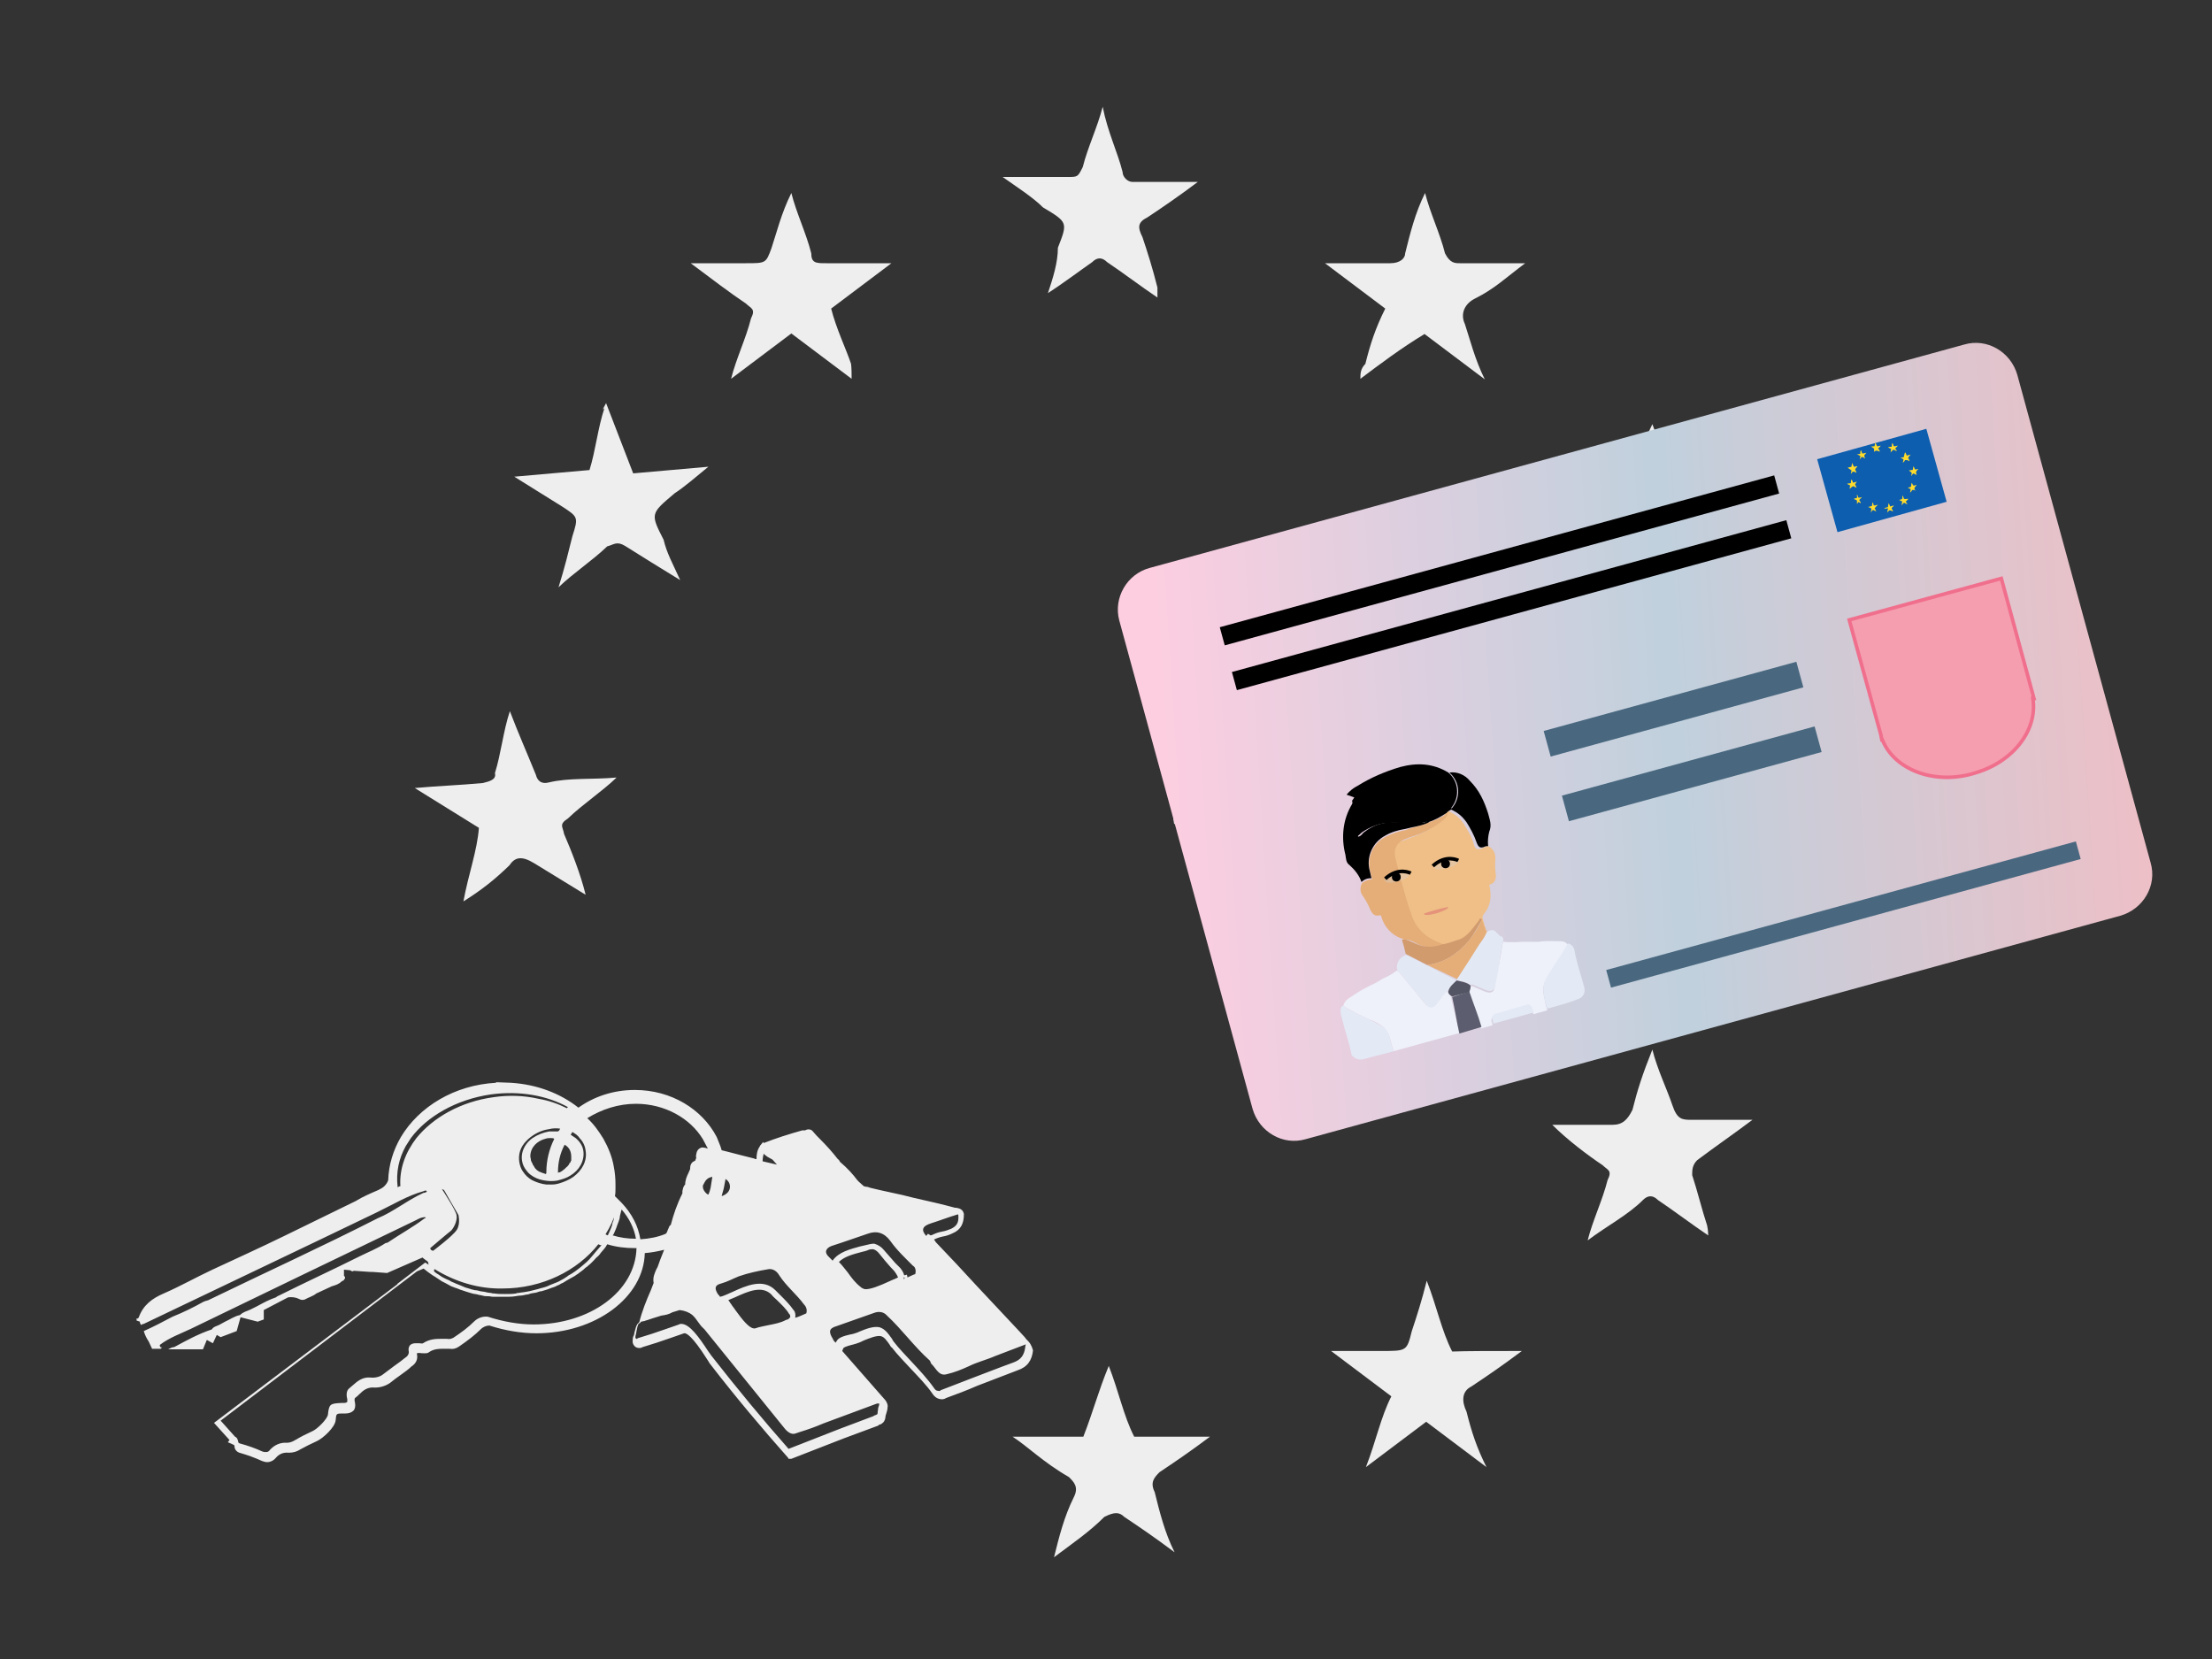 <?xml version="1.0" encoding="UTF-8"?>
<svg xmlns="http://www.w3.org/2000/svg" xmlns:xlink="http://www.w3.org/1999/xlink" version="1.1" id="Layer_1" x="0px" y="0px" viewBox="0 0 400 300" style="enable-background:new 0 0 400 300;" xml:space="preserve">
<rect x="0" y="0" width="400" height="300" fill="#333333" stroke="none"/>
<style type="text/css">
	.st0{fill:none;}
	.st1{fill:#C89929;}
	.st2{fill:#EEEEEE;}
	.st3{fill:#F3F2EF;}
	.st4{fill:url(#SVGID_1_);}
	.st5{fill:#49687F;}
	.st6{fill:#EFBF87;}
	.st7{fill:#EEF1F9;}
	.st8{fill:#E5AE78;}
	.st9{fill:#E3E9F5;}
	.st10{fill:#E3E9F4;}
	.st11{fill:#D19B6E;}
	.st12{fill:#5C5E6F;}
	.st13{fill:#535464;}
	.st14{fill:#E5937A;}
	.st15{opacity:0.35;fill:#D1D2D1;enable-background:new    ;}
	.st16{fill:none;stroke:#000000;stroke-width:0.649;stroke-miterlimit:10;}
	.st17{fill:#F59EAF;stroke:#F06F8D;stroke-width:0.649;stroke-miterlimit:10;}
	.st18{fill:#0D5EAF;}
	.st19{fill:#FFDB2C;}
</style>
<rect y="3" class="st0" width="400" height="300"></rect>
<g>
	<g>
		<path class="st0" d="M127.1,214.5c0.1,0.6,0.3,1.1,0.9,1.4c0.4-1,0.6-2,0.7-3.1C127.8,213.1,127.1,213.8,127.1,214.5z"></path>
	</g>
	<g>
		<path class="st1" d="M166.9,222.9c-0.1-0.1-0.2-0.2-0.3-0.3C166.8,222.7,166.8,222.8,166.9,222.9z"></path>
	</g>
	<g>
		<path class="st0" d="M131.9,214.5c0-1-1.1-1.8-2.4-1.8s-2.4,0.8-2.4,1.8s1.1,1.8,2.4,1.8S131.9,215.6,131.9,214.5z"></path>
	</g>
	<g>
		<path class="st0" d="M140.9,230.6c-0.4-0.6-1.1-1.2-1.9-1.1c-1.8,0.2-3.7,0.6-5.4,1.3c-1.1,0.4-2.1,0.9-3.2,1.3    c-1.1,0.4-1.2,0.9-0.6,1.9c1.2,1.7,2.9,3,4,4.8c0.8,1.2,2,2.4,3.7,1.7c2.7-1.1,5.6-1.8,8.3-3c0.2-0.6,0-1.1-0.4-1.5    C144.1,234,142.3,232.5,140.9,230.6z"></path>
	</g>
	<g>
		<path class="st0" d="M160.9,224.2c-1-1.5-2.4-1.8-4.1-1.3c-2.2,0.7-4.4,1.5-6.5,2.2c-1.1,0.3-1.3,1.2-0.5,2    c1.9,1.7,3.3,3.9,5.1,5.6c0.7,0.8,1.8,1,2.7,0.6c2.6-1,5.3-1.6,7.8-3.1c0.2-0.6,0-1.2-0.5-1.5    C163.6,227.2,162.1,225.9,160.9,224.2z"></path>
	</g>
	<g>
		<path class="st0" d="M131.9,214.5c0-1-1.1-1.8-2.4-1.8s-2.4,0.8-2.4,1.8s1.1,1.8,2.4,1.8S131.9,215.6,131.9,214.5z"></path>
	</g>
	<g>
		<path class="st0" d="M160.9,224.2c-1-1.5-2.4-1.8-4.1-1.3c-2.2,0.7-4.4,1.5-6.5,2.2c-1.1,0.3-1.3,1.2-0.5,2    c1.9,1.7,3.3,3.9,5.1,5.6c0.7,0.8,1.8,1,2.7,0.6c2.6-1,5.3-1.6,7.8-3.1c0.2-0.6,0-1.2-0.5-1.5    C163.6,227.2,162.1,225.9,160.9,224.2z"></path>
	</g>
	<g>
		<path class="st0" d="M140.9,230.6c-0.4-0.6-1.1-1.2-1.9-1.1c-1.8,0.2-3.7,0.6-5.4,1.3c-1.1,0.4-2.1,0.9-3.2,1.3    c-1.1,0.4-1.2,0.9-0.6,1.9c1.2,1.7,2.9,3,4,4.8c0.8,1.2,2,2.4,3.7,1.7c2.7-1.1,5.6-1.8,8.3-3c0.2-0.6,0-1.1-0.4-1.5    C144.1,234,142.3,232.5,140.9,230.6z"></path>
	</g>
	<g>
		<path class="st0" d="M140.9,230.6c-0.4-0.6-1.1-1.2-1.9-1.1c-1.8,0.2-3.7,0.6-5.4,1.3c-1.1,0.4-2.1,0.9-3.2,1.3    c-1.1,0.4-1.2,0.9-0.6,1.9c1.2,1.7,2.9,3,4,4.8c0.8,1.2,2,2.4,3.7,1.7c2.7-1.1,5.6-1.8,8.3-3c0.2-0.6,0-1.1-0.4-1.5    C144.1,234,142.3,232.5,140.9,230.6z"></path>
	</g>
	<g>
		<path class="st0" d="M160.9,224.2c-1-1.5-2.4-1.8-4.1-1.3c-2.2,0.7-4.4,1.5-6.5,2.2c-1.1,0.3-1.3,1.2-0.5,2    c1.9,1.7,3.3,3.9,5.1,5.6c0.7,0.8,1.8,1,2.7,0.6c2.6-1,5.3-1.6,7.8-3.1c0.2-0.6,0-1.2-0.5-1.5    C163.6,227.2,162.1,225.9,160.9,224.2z"></path>
	</g>
	<g>
		<path class="st0" d="M131.9,214.5c0-1-1.1-1.8-2.4-1.8s-2.4,0.8-2.4,1.8s1.1,1.8,2.4,1.8S131.9,215.6,131.9,214.5z"></path>
	</g>
	<g>
		<path class="st0" d="M127.1,205.9L127.1,205.9c-2.3-3.8-6.9-6.4-12.1-6.4l0,0C120.2,199.6,124.7,202.1,127.1,205.9z"></path>
	</g>
	<g>
		<path class="st0" d="M128.8,211.9c0,0.3,0,0.7-0.1,1c-1,0.2-1.6,0.9-1.6,1.7c0,0.1,0,0.2,0,0.2h1.3c0.2-0.6,0.3-1.3,0.3-1.9    C128.9,212.6,128.9,212.3,128.8,211.9c0.1-2.2-0.6-4.2-1.7-6H127C128.2,207.7,128.8,209.7,128.8,211.9z"></path>
	</g>
	<g>
		<path class="st0" d="M96.4,210.9c-0.1-0.1-0.2-0.2-0.2-0.4C96.3,210.6,96.3,210.8,96.4,210.9z"></path>
	</g>
	<g>
		<path class="st0" d="M97.4,211.8c-0.1-0.1-0.2-0.1-0.3-0.2C97.2,211.6,97.3,211.7,97.4,211.8z"></path>
	</g>
	<g>
		<path class="st0" d="M96.9,211.4c-0.1-0.1-0.2-0.2-0.3-0.4C96.7,211.2,96.8,211.3,96.9,211.4z"></path>
	</g>
	<g>
		<path class="st0" d="M96.1,210.4c-0.1-0.2-0.1-0.3-0.2-0.5C96,210,96.1,210.2,96.1,210.4z"></path>
	</g>
	<g>
		<path class="st0" d="M103.3,209.7c0-0.1,0-0.2,0-0.3s0-0.1,0-0.2l0,0C103.3,209.3,103.3,209.5,103.3,209.7z"></path>
	</g>
	<g>
		<path class="st0" d="M103,210.5c0,0.1-0.1,0.2-0.2,0.3C102.9,210.7,102.9,210.6,103,210.5z"></path>
	</g>
	<g>
		<path class="st0" d="M101.4,212L101.4,212L101.4,212z"></path>
	</g>
	<g>
		<path class="st0" d="M103.1,210.3c0,0,0-0.1,0.1-0.1c0-0.1,0-0.1,0.1-0.2C103.2,210.1,103.1,210.2,103.1,210.3z"></path>
	</g>
	<g>
		<path class="st0" d="M102.6,211l-0.1,0.1C102.6,211.1,102.6,211.1,102.6,211z"></path>
	</g>
	<g>
		<path class="st0" d="M101.8,211.8L101.8,211.8L101.8,211.8z"></path>
	</g>
	<g>
		<path class="st0" d="M95.9,209.7c0-0.2-0.1-0.4-0.1-0.6C95.9,209.3,95.9,209.5,95.9,209.7z"></path>
	</g>
	<g>
		<path class="st0" d="M66.3,220.5L66.3,220.5C66.3,220.4,66.3,220.4,66.3,220.5c-0.2-0.1-0.5-0.1-0.7,0.1c0,0,0,0,0.1,0    c0,0,0,0-0.1,0C65.9,220.6,66.2,220.7,66.3,220.5z"></path>
	</g>
	<g>
		<path class="st0" d="M66.6,220.1c0.1,0.1,0.3,0,0.4-0.2c0,0,0,0,0.1,0l0,0c0.1,0,0.3-0.1,0.4-0.2h-0.1c0,0,0,0,0-0.1    c-0.1,0-0.1,0-0.2,0.1l0,0c-0.1,0-0.1,0.1-0.2,0.2C66.8,219.9,66.7,220,66.6,220.1L66.6,220.1L66.6,220.1z"></path>
	</g>
	<g>
		<path class="st0" d="M128.3,216.1c0.1,0,0.1,0.1,0.2,0.1C128.4,216.2,128.4,216.1,128.3,216.1z"></path>
	</g>
	<g>
		<path class="st0" d="M128,216C128,216,128,215.9,128,216h0.1c0.2-0.4,0.3-0.8,0.4-1.2h-1.3C127.2,215.3,127.5,215.7,128,216z"></path>
	</g>
	<g>
		<path class="st0" d="M64.9,221L64.9,221c0.2,0,0.3,0,0.4-0.1l0.1-0.1l0,0l0,0l0,0l0,0c-0.1,0-0.2,0.1-0.2,0.1    C65,220.9,65,220.9,64.9,221L64.9,221c-0.1,0-0.2,0-0.3,0l0,0c-0.1,0-0.1,0.1-0.1,0.1C64.6,221.3,64.9,221.1,64.9,221z"></path>
	</g>
	<g>
		<path class="st0" d="M62.8,222c-0.1,0-0.3,0-0.4,0.1h-0.1l-0.1,0.1C62.4,222.3,62.7,222.3,62.8,222z"></path>
	</g>
	<g>
		<path class="st0" d="M62.6,224.1c0.2,0.1,0.4,0.1,0.6-0.2C63,223.9,62.7,224,62.6,224.1z"></path>
	</g>
	<g>
		<path class="st0" d="M63.2,223.9c0.2,0.1,0.3-0.1,0.4-0.2C63.5,223.7,63.4,223.8,63.2,223.9z"></path>
	</g>
	<g>
		<path class="st0" d="M61.8,224.6c0.2,0,0.5,0.1,0.6-0.2C62.2,224.3,62,224.3,61.8,224.6z"></path>
	</g>
	<g>
		<path class="st0" d="M64.3,223.2c0.2,0,0.5,0.1,0.6-0.2C64.6,223,64.4,223.1,64.3,223.2z"></path>
	</g>
	<g>
		<path class="st0" d="M59.6,225.6c0.2,0.1,0.5,0.1,0.7-0.2C60.1,225.3,59.7,225.5,59.6,225.6z"></path>
	</g>
	<g>
		<path class="st0" d="M60.3,225.4c0.2,0,0.3-0.1,0.4-0.2C60.6,225.2,60.4,225.2,60.3,225.4z"></path>
	</g>
	<g>
		<path class="st0" d="M61.3,224.7c-0.2,0-0.3,0.1-0.4,0.2C61.1,224.9,61.2,224.9,61.3,224.7z"></path>
	</g>
	<g>
		<path class="st0" d="M64.9,223c0.2,0.1,0.4,0,0.4-0.2C65.2,222.8,65,222.9,64.9,223z"></path>
	</g>
	<g>
		<path class="st0" d="M61.8,224.6c-0.2,0-0.3,0.1-0.4,0.2C61.6,224.8,61.7,224.7,61.8,224.6z"></path>
	</g>
	<g>
		<path class="st0" d="M59.9,223.5L59.9,223.5c0.2,0,0.3,0,0.4-0.2c-0.1,0-0.2,0-0.3,0C60,223.4,59.9,223.4,59.9,223.5L59.9,223.5    L59.9,223.5c-0.1,0-0.3,0-0.4,0h-0.1c-0.1,0-0.1,0.1-0.1,0.1C59.5,223.7,59.7,223.8,59.9,223.5z"></path>
	</g>
	<g>
		<path class="st0" d="M61.3,222.7c-0.2-0.1-0.3,0.1-0.4,0.2C61.1,222.9,61.3,222.9,61.3,222.7z"></path>
	</g>
	<g>
		<path class="st0" d="M62,222.5c-0.2-0.1-0.4-0.1-0.6,0.2C61.6,222.7,61.9,222.8,62,222.5z"></path>
	</g>
	<g>
		<path class="st0" d="M64.5,221.1c-0.1,0-0.2,0-0.2,0c-0.1,0-0.1,0-0.2,0s-0.2,0.1-0.2,0.1c0.1,0,0.1,0,0.2,0    C64.2,221.3,64.4,221.3,64.5,221.1z"></path>
	</g>
	<g>
		<path class="st0" d="M65.3,222.9c0.2,0,0.4-0.1,0.4-0.3C65.6,222.7,65.4,222.7,65.3,222.9z"></path>
	</g>
	<g>
		<path class="st0" d="M63.1,222c0.1,0,0.1-0.1,0.2-0.1C63.3,221.9,63.3,221.9,63.1,222c0.1-0.1,0.1-0.1,0.2-0.2    c-0.2,0-0.3,0.1-0.4,0.2C62.9,222,63,222,63.1,222L63.1,222z"></path>
	</g>
	<g>
		<path class="st0" d="M60.9,222.9c-0.2-0.1-0.3,0-0.4,0.2C60.7,223,60.8,223,60.9,222.9z"></path>
	</g>
	<g>
		<path class="st0" d="M67.4,221.8c-0.2,0-0.3,0.1-0.4,0.2C67.2,222,67.4,222,67.4,221.8z"></path>
	</g>
	<g>
		<path class="st0" d="M66.1,222.4c0.2,0,0.6,0.1,0.7-0.2C66.5,222.2,66.3,222.3,66.1,222.4z"></path>
	</g>
	<g>
		<path class="st0" d="M67.4,221.8c0.2,0.1,0.4-0.1,0.5-0.2C67.7,221.6,67.5,221.7,67.4,221.8z"></path>
	</g>
	<g>
		<path class="st0" d="M109.3,205.9H127c-2.4-3.8-6.9-6.4-12.1-6.4c-3.2,0-6.1,1-8.5,2.7C107.6,203.3,108.6,204.6,109.3,205.9z"></path>
	</g>
	<g>
		<path class="st0" d="M112,214.8h15.1c0-0.1,0-0.2,0-0.2c0-0.8,0.7-1.5,1.6-1.7c0.1-0.3,0.1-0.7,0.1-1c0-2.2-0.6-4.2-1.7-6h-17.7    c0.9,1.6,1.6,3.3,1.9,5.1C111.7,212.2,111.9,213.5,112,214.8z"></path>
	</g>
	<g>
		<path class="st0" d="M103.3,209.7c0-0.1,0-0.2,0-0.4C103.3,209.5,103.3,209.6,103.3,209.7L103.3,209.7z"></path>
	</g>
	<g>
		<path class="st0" d="M103.3,209.2C103.3,209.1,103.3,209.1,103.3,209.2C103.3,209.1,103.3,209.1,103.3,209.2    C103.3,209.1,103.3,209.1,103.3,209.2z"></path>
	</g>
	<g>
		<path class="st0" d="M103.2,210.2c0-0.1,0-0.2,0.1-0.2l0,0C103.2,210,103.2,210.1,103.2,210.2z"></path>
	</g>
	<g>
		<path class="st0" d="M127.2,214.8h-15.1c0,0.5,0.1,0.9,0.1,1.4s0,1-0.1,1.5c-0.2-0.2-0.5-0.5-0.7-0.7c-0.4,2.1-1.2,4.2-2.3,6    c1.8,0.8,3.8,1.2,5.9,1.2c6,0,11.2-3.4,13.1-8.2C127.5,215.7,127.2,215.3,127.2,214.8z"></path>
	</g>
	<g>
		<path class="st0" d="M98.8,212L98.8,212c0-2.2,0.5-4.2,1.4-6h-1.5c-1.6,0.4-2.8,1.6-2.8,3.2c0,0.2,0,0.4,0.1,0.6v0.1    c0,0.2,0.1,0.4,0.2,0.5c0,0,0,0.1,0.1,0.1c0.1,0.1,0.1,0.3,0.2,0.4c0,0.1,0.1,0.1,0.1,0.2c0.1,0.1,0.2,0.3,0.3,0.4    c0.1,0.1,0.1,0.1,0.2,0.2c0.1,0.1,0.2,0.1,0.3,0.2c0.1,0,0.1,0.1,0.2,0.1C98,211.9,98.4,211.9,98.8,212z"></path>
	</g>
	<g>
		<path class="st0" d="M100.2,205.9L100.2,205.9c-0.2-0.1-0.4-0.1-0.6-0.1c-0.3,0-0.6,0-0.9,0.1H100.2L100.2,205.9z"></path>
	</g>
	<g>
		<path class="st0" d="M101.4,212c0.2-0.1,0.3-0.2,0.5-0.3l0,0c0.3-0.2,0.5-0.4,0.7-0.6l0.1-0.1c0.1-0.1,0.1-0.2,0.2-0.2    c0.1-0.1,0.1-0.2,0.2-0.3c0-0.1,0.1-0.2,0.1-0.2c0-0.1,0.1-0.2,0.1-0.3s0-0.1,0.1-0.2c0-0.2,0.1-0.4,0.1-0.6c0-0.9-0.4-1.7-1-2.2    C101.7,208.6,101.3,210.2,101.4,212c-0.1,0-0.1,0-0.1,0.1C101.2,212.1,101.3,212.1,101.4,212L101.4,212z"></path>
	</g>
	<g>
		<path class="st0" d="M103.2,209.9L103.2,209.9c0-0.1,0-0.1,0.1-0.2l0,0C103.3,209.8,103.2,209.9,103.2,209.9z"></path>
	</g>
	<g>
		<path class="st0" d="M102.3,207c0.6,0.5,1,1.3,1,2.2l0,0C103.3,208.3,103,207.5,102.3,207C102.4,206.9,102.3,206.9,102.3,207    L102.3,207z"></path>
	</g>
	<g>
		<path class="st0" d="M74.3,205.9c-0.3,0.4-0.6,0.9-0.9,1.4C73.7,206.8,74,206.4,74.3,205.9L74.3,205.9z"></path>
	</g>
	<g>
		<path class="st0" d="M90.3,198L90.3,198H93c1.5,0.1,3,0.4,4.4,0.7c1.8,0.4,3.5,1,5.1,1.7c0.1-0.1,0.1-0.2,0.2-0.2    c-3.8-2.1-8.7-3.1-13.9-2.3c-6.3,0.8-11.5,3.9-14.5,8h0.1C77.9,201.4,83.7,198.4,90.3,198z"></path>
	</g>
	<g>
		<path class="st0" d="M69.7,229.8l-2.7-0.2c-0.2,0-0.2,0-0.4,0l-2.9-0.2c-0.1,0-0.1,0.1-0.2,0.1c-0.2,0-0.3-0.1-0.5-0.2l-1.1-0.1    v1.1l0.1,0.1c0.2,0.2,0.1,0.4-0.1,0.6v0.1l-0.4,0.2c-0.5,0.4-1.1,0.7-1.8,0.9l-2.8,1.3c-0.7,0.5-1.5,0.7-2.1,1.1    c-0.3,0.1-0.7,0.1-1-0.1c-0.6-0.3-1.3-0.4-2-0.3l-4.4,2.3v1.7l-1.1,0.4l-3.1-0.8l-0.7,2.5l-2.9,1.1l-0.7-0.4l-0.7,1.5l-1.1-0.6    l-0.7,1.7h-6.3c0.3-0.2,0.7-0.4,1.1-0.4c2.2-1.2,4.4-2.4,6.8-3.2c0.3-0.5,0.9-0.6,1.3-0.8l1.1-0.6c0.9-0.4,1.7-1,2.7-1.2    c0.6-0.6,1.3-0.7,1.9-1l0.4-0.2l0.8-0.4c1.1-0.6,2.2-1.2,3.4-1.6c0.2-0.2,0.5-0.3,0.7-0.4c4.8-2.3,9.6-4.6,14.4-7    c1.6-0.8,3.2-1.4,4.7-2.4l0.4-0.1c2.2-1.5,4.6-2.8,6.7-4.4h0.1c0.1-0.1,0.1-0.1,0-0.2c-0.9,0-1.5,0.6-2.2,0.8    c-13.4,6.4-26.8,12.9-40.2,19.4c-1.9,0.9-3.9,1.6-5.6,2.9c0,0.1,0,0.1,0,0.2c0.1,0.1,0.2,0.2,0.2,0.3l0.2-0.1    c0,0.1-0.1,0.2-0.2,0.2c0,0,0,0,0,0.1h-1.6l-0.6-1.3c-0.4-0.6-0.7-1.2-0.9-1.9c1.8-0.8,3.5-1.7,5.2-2.6c2-0.8,3.8-1.7,5.6-2.7    c0.3-0.2,0.7-0.2,1.1-0.4C47.7,229.7,58,225,68,219.9c3-1.3,5.4-3.4,8.3-4.6c0.2,0,0.4-0.1,0.6-0.3c-0.2-0.2-0.3-0.1-0.6,0    c-2.9,0.8-5.5,2.3-8.2,3.7c-0.2,0.1-0.2,0.1-0.4,0.2c-14,6.7-28,13.5-42,20.1c-0.1,0.3-0.3,0.5-0.4,0.8c-0.1,0.2-0.2,0.3-0.4,0.2    v0.4l0.6,0.2v0.1l0.6,1.3c0.2,0.8,0.5,1.5,1,2.1l0.6,1.3h9l0.7-1.7l1.1,0.6l0.7-1.5l0.8,0.4l2.9-1.1l0.7-2.5l3.1,0.8l1.1-0.4v-1.7    l4.4-2.3c0.7-0.1,1.4,0,2,0.3c0.3,0.2,0.7,0.2,1,0.1c0.7-0.4,1.5-0.6,2.1-1.1l2.8-1.3c0.7-0.2,1.3-0.4,1.8-0.8l0.4-0.2v-0.1    c0.2-0.2,0.3-0.3,0.1-0.6l-0.1-0.1v-1.1l1.1,0.1c0.2,0.1,0.3,0.2,0.5,0.2c0.1-0.1,0.2-0.1,0.3-0.1l2.9,0.2c0.2,0,0.2,0,0.4,0    l2.7,0.2l4.9-2.1l1.6-1.2l1.2,0.8c0-0.1,0.1-0.1,0.1-0.2c-0.1-0.3-0.2-0.6-0.2-0.8c-0.6-0.4-1.1-0.8-1.7-1.3L69.7,229.8z M67,220    c0.1-0.1,0.1-0.1,0.2-0.2l0,0c0.1,0,0.1,0,0.2-0.1c0,0,0,0,0,0.1h0.1C67.4,219.9,67.3,219.9,67,220L67,220    C67.1,220,67.1,220,67,220c-0.1,0.2-0.3,0.3-0.4,0.2l0,0c0,0,0,0-0.1,0C66.7,220,66.8,219.9,67,220z M65.7,220.6    c0.2-0.2,0.4-0.2,0.7-0.2l0,0l0,0C66.2,220.7,65.9,220.6,65.7,220.6L65.7,220.6L65.7,220.6z M64.1,221.2c0.1,0,0.1,0,0.2,0    s0.2,0,0.2,0l0.1-0.1l0,0c0.1,0,0.2-0.1,0.3,0l0,0c0-0.1,0.1-0.1,0.2-0.2c0.1,0,0.1-0.1,0.2-0.1l0,0l0,0l0,0l0,0    c0,0.1,0,0.1-0.1,0.1c-0.1,0.1-0.2,0.1-0.4,0.1l0,0c-0.1,0.2-0.3,0.3-0.4,0.2c-0.1,0.2-0.3,0.2-0.4,0.2s-0.1,0-0.2,0    C63.9,221.3,64,221.2,64.1,221.2z M62.3,222.1C62.3,222.1,62.4,222.1,62.3,222.1c0.2-0.1,0.4-0.1,0.5-0.1c0.1-0.2,0.2-0.2,0.4-0.2    c0,0,0,0-0.1,0.1c0,0,0,0,0.1,0c0,0-0.1,0.1-0.2,0.1l0,0c-0.1,0-0.2,0-0.3,0c-0.1,0.3-0.4,0.2-0.6,0.2    C62.2,222.2,62.3,222.2,62.3,222.1z M60.9,222.9c0.1-0.1,0.3-0.2,0.4-0.2c0.2-0.3,0.4-0.3,0.6-0.2c-0.1,0.2-0.4,0.2-0.6,0.2    C61.3,222.9,61.1,222.9,60.9,222.9c-0.1,0.2-0.2,0.2-0.4,0.2C60.6,222.9,60.7,222.8,60.9,222.9z M59.3,223.6L59.3,223.6    c0.2-0.1,0.4-0.1,0.5,0l0,0l0,0c0-0.1,0.1-0.1,0.2-0.1c0.1,0,0.2,0,0.3,0c-0.1,0.2-0.3,0.2-0.4,0.2l0,0c-0.2,0.3-0.4,0.2-0.7,0.2    C59.2,223.6,59.3,223.6,59.3,223.6z"></path>
	</g>
	<g>
		<path class="st2" d="M185.9,242.5l-0.1,0.1l0,0L185.9,242.5L185.9,242.5c-0.2-0.2-0.4-0.4-0.6-0.7l-1.2-1.3c-2.5-2.7-5-5.3-7.5-8    c-1.2-1.3-2.5-2.7-3.7-4s-2.5-2.6-3.7-3.9l-0.1-0.2c-0.1-0.1-0.1-0.1-0.2-0.2l0.1-0.1c0.4-0.2,1-0.4,1.5-0.5    c0.6-0.1,1.2-0.3,1.8-0.6c1.4-0.6,2-1.7,2-3.4v-0.1c-0.2-0.9-0.9-1-1.4-1.1h-0.2c-2.2-0.6-4.8-1.2-7.5-1.8l-2-0.5    c-1.4-0.3-2.7-0.6-4.1-0.9l-1.7-0.4c-0.3-0.1-0.5-0.2-0.8-0.2l-0.4-0.1l-1-0.9c0-0.1-0.1-0.1-0.1-0.1c-0.9-1.2-1.8-2.2-3.2-3.4    c-0.1-0.2-0.2-0.4-0.4-0.5c-1-1.3-2.1-2.5-3.2-3.6c-0.5-0.5-0.9-0.9-1.3-1.4c-0.3-0.4-0.9-0.5-1.4-0.2h-0.4h-0.1    c-2.5,0.7-4.7,1.4-7,2.3l0,0l-0.1-0.2l-0.4,0.5c-0.1,0.1-0.2,0.2-0.2,0.3c-0.5,0.7-0.6,1.5-0.6,2.3c-0.1,0-0.3,0-0.4-0.1    c-1.6-0.4-3.2-0.8-4.7-1.2c-0.4-0.1-0.8-0.2-1.2-0.3c-0.2-0.8-0.6-1.6-0.9-2.4c-2.6-5-8.2-8.5-14.8-8.5c-3.9,0-7.4,1.2-10.2,3.2    c-3.3-2.6-7.5-4.2-12.2-4.5l-2.7-0.1c0,0,0,0,0,0.1c-7.5,0.4-13.9,4.3-17.2,9.8c-1.4,2.4-2.2,5-2.3,7.8c-0.1,0.4-0.4,0.8-0.7,1.1    c-0.3,0.3-0.7,0.5-1.1,0.7c-1.4,0.6-2.8,1.2-4.1,2c-4.3,2.1-8.6,4.2-12.9,6.3s-8.7,4.1-13,6.1c-3,1.4-5.8,3-8.8,4.3    c-2.1,0.9-3.7,2.1-4.5,4.3c-0.1,0.2-0.2,0.3-0.4,0.2v0.4l0.6,0.2v0.2l0.2,0.4c0.2-0.1,0.3-0.2,0.5-0.2c14-6.7,28.1-13.4,42-20.1    c0.2-0.1,0.2-0.1,0.4-0.2c2.7-1.3,5.3-2.9,8.2-3.7c0.2-0.1,0.4-0.2,0.6,0c-0.1,0.2-0.3,0.3-0.6,0.3c-2.9,1.3-5.4,3.4-8.3,4.6    c-10,5.1-20.3,9.8-30.4,14.7c-0.3,0.2-0.7,0.2-1.1,0.4c-1.8,1-3.6,1.9-5.6,2.7c-1.7,0.9-3.4,1.8-5.2,2.6c0.2,0.7,0.5,1.3,0.9,1.9    l0.6,1.3h1.6c0,0,0,0,0-0.1c0.1,0,0.2-0.1,0.2-0.2l-0.2,0.1c-0.1-0.1-0.1-0.2-0.2-0.3c0-0.1,0-0.1,0-0.2c1.7-1.3,3.7-2,5.6-2.9    c13.4-6.5,26.7-12.9,40.2-19.4c0.7-0.3,1.3-0.8,2.2-0.8c0.1,0.1,0.1,0.1,0,0.2h-0.1c-2.1,1.6-4.5,2.9-6.7,4.4l-0.4,0.1    c-1.5,1-3.1,1.6-4.7,2.4c-4.8,2.4-9.6,4.6-14.4,7c-0.2,0.1-0.5,0.2-0.7,0.4c-1.2,0.4-2.3,1-3.4,1.6l-0.8,0.4l-0.4,0.2    c-0.6,0.3-1.3,0.4-1.9,1c-1,0.2-1.8,0.8-2.7,1.2l-1.1,0.6c-0.4,0.2-1,0.3-1.3,0.8c-2.4,0.8-4.6,2-6.8,3.2c-0.4,0-0.7,0.2-1.1,0.4    h6.3l0.7-1.7l1.1,0.6l0.7-1.5l0.7,0.4l2.9-1.1l0.7-2.5l3.1,0.8l1.1-0.4v-1.7l4.4-2.3c0.7-0.1,1.4,0,2,0.3c0.3,0.2,0.7,0.2,1,0.1    c0.7-0.4,1.5-0.6,2.1-1.1l2.8-1.3c0.7-0.2,1.3-0.4,1.8-0.9l0.4-0.2v-0.1c0.2-0.2,0.3-0.3,0.1-0.6l-0.1-0.1v-1.1l1.1,0.1    c0.2,0.1,0.3,0.2,0.5,0.2c0.1-0.1,0.2-0.1,0.2-0.1l2.9,0.2c0.2,0,0.2,0,0.4,0l2.7,0.2l6.4-2.8c0.3,0.3,0.7,0.5,1,0.8l0.1,0.5    l-0.6-0.4l-5.1,3.9h0.1L39.1,257l-0.4,0.3l2.8,3.1l-0.3,0.4l0.7,0.3c0.4,0.2,0.5,0.2,0.5,0.4c0,0.5,0.3,1,0.9,1.2    c1.4,0.4,2.8,0.9,4.1,1.5c0.3,0.1,0.6,0.2,0.9,0.2c0.6,0,1.2-0.3,1.6-0.8c0.6-0.7,1.4-1,2.3-0.9c0.8,0,1.5-0.2,2.1-0.6    c0.9-0.5,1.9-1,3-1.5s3.3-2.5,3.4-3.8c0.1-1.2,0.1-1.2,1.4-1.2h0.4c0.6,0,1.1-0.2,1.4-0.5s0.4-0.8,0.3-1.4c-0.2-0.7,0-0.9,0-0.9    l0,0c0.3-0.2,0.5-0.4,0.8-0.7c0.7-0.7,1.4-1.2,2.4-1.2c1.1,0.1,2.2-0.2,3.1-0.8c0.6-0.5,1.3-1,2-1.5s1.4-1,1.9-1.5    c0.8-0.5,1.2-1.3,1-2.2c0-0.1,0-0.2,0-0.2s0.4-0.1,0.8,0c0.5,0,1.1,0.1,1.4-0.2c0.9-0.6,1.8-0.6,2.9-0.6c0.3,0,0.6,0,0.8,0    c0.6,0.1,1.1,0,1.7-0.4c1.6-1.1,2.9-2.1,3.9-3.1c0.5-0.5,1.1-0.7,1.6-0.7c2.8,0.9,5.7,1.4,8.5,1.4c10.7,0,19.4-6.5,19.6-14.5    c1.2-0.1,2.3-0.3,3.5-0.6c-0.3,0.8-0.7,1.7-1,2.6c-0.1,0.3-0.2,0.6-0.4,0.9c-0.3,0.7-0.7,1.5-0.5,2.5l-0.5,1.3    c-0.8,1.8-1.6,3.8-2.1,5.8c-0.6,0.4-0.7,1.3-0.9,2c0,0.2-0.1,0.4-0.1,0.4c-0.2,0.3-0.2,0.8-0.2,1.1c0,0.5,0.4,1,0.8,1.1    c0.3,0.1,0.7,0.1,1-0.1c1.7-0.5,3.5-1.1,5.2-1.7c0.8-0.3,1.5-0.5,2.3-0.8c0.4-0.1,1.5,0.5,4.1,4.6c0.2,0.3,0.4,0.6,0.5,0.8    c4.7,6.1,9.5,11.8,14.2,17.1l0.1,0.2h0.5l9.5-3.7l6.2-2.3l0.1-0.1c0,0,0.1-0.1,0.2-0.1s0.3-0.1,0.4-0.2c0.3-0.2,0.5-0.5,0.6-1    c0-0.3,0.1-0.6,0.2-0.9s0.2-0.7,0.2-1c0.1-0.4-0.1-0.9-0.4-1.3l-7.8-8.9l0.2-0.5c0.2-0.3,1.5-0.6,1.9-0.7c0.2-0.1,0.5-0.1,0.6-0.2    c0.4-0.1,0.8-0.3,1.2-0.5c1-0.4,2.2-0.9,3-0.8c0.7,0.1,1.2,0.9,1.7,1.6c0.1,0.2,0.2,0.4,0.4,0.5c1,1.3,2.2,2.5,3.3,3.7    c1.4,1.5,2.9,3,4,4.6c0.3,0.5,0.8,0.9,1.4,1c0.4,0.1,0.8,0,1.1-0.2c1.9-0.7,3.8-1.4,5.6-2.2c2.4-0.9,4.9-1.9,7.3-2.8    c1.8-0.6,2.6-1.8,2.8-3.6C186.5,243.1,186.1,242.7,185.9,242.5z M172,222.2c-0.5,0.2-1,0.4-1.6,0.5s-1.2,0.3-1.8,0.6l-0.3,0.1    c-0.2-0.1-0.3-0.2-0.5-0.3l-0.3,0.4c-1-1.1-0.7-1.8,0.9-2.3s3.1-1.1,4.8-1.6c0.1,0,0.1,0.1,0.1,0.2    C173.4,221.1,173,221.7,172,222.2z M161.5,231.4c-0.2,0.1-0.5,0.2-0.9,0.4c-1.3,0.6-3.4,1.5-4.3,1.3c-0.3-0.1-0.5-0.2-0.7-0.4    c-0.9-0.7-1.6-1.6-2.3-2.6c-0.5-0.6-1-1.3-1.6-1.9c1-1,2.6-1.4,4.1-1.8c0.4-0.1,0.9-0.2,1.3-0.4c0.3-0.1,0.5-0.1,0.8-0.1    c0.4,0.1,0.8,0.4,1.1,0.8c0.7,0.9,1.4,1.7,2.1,2.5c0.3,0.3,0.6,0.6,0.8,0.9c0.4,0.6,0.5,0.9,0.5,1    C162.4,230.9,162.1,231.2,161.5,231.4z M164.1,231l-0.1-0.5l-0.4,0.1h-0.1c-0.1-0.4-0.3-0.8-0.7-1.3c-0.3-0.3-0.6-0.6-0.9-0.9    c-0.7-0.8-1.4-1.6-2.1-2.4c-0.4-0.5-1-0.9-1.7-1.1H158c-0.4,0-0.8,0.1-1.2,0.2c-0.4,0.1-0.8,0.2-1.3,0.3c-1.8,0.5-3.8,1-4.9,2.5    v0.1c-0.2-0.2-0.5-0.5-0.7-0.7c-0.9-0.8-0.6-1.6,0.5-2c2.2-0.7,4.4-1.5,6.5-2.2c1.6-0.6,3-0.2,4.1,1.3c1.2,1.7,2.7,3.1,4.1,4.5    c0.4,0.2,0.6,0.8,0.4,1.5C165.1,230.5,164.6,230.8,164.1,231z M163.6,231.2c-0.1,0-0.2,0.1-0.2,0.1v-0.1c0-0.1,0.1-0.2,0.1-0.3    L163.6,231.2z M142.9,238.2c-0.1,0.1-0.2,0.2-0.3,0.3s-0.2,0.1-0.5,0.2c-0.9,0.5-2,0.7-3,0.9c-0.8,0.2-1.7,0.3-2.5,0.6    c-1,0.3-2.6-1.9-3.4-3c-0.2-0.3-0.4-0.5-0.5-0.7c-0.2-0.2-0.3-0.4-0.5-0.7c-0.2-0.2-0.3-0.5-0.5-0.7c0.4-0.2,0.8-0.3,1.2-0.5    c2.4-1.1,4.9-2.2,6.6-0.5c0.3,0.4,0.7,0.7,1,1c0.8,0.8,1.6,1.5,2.2,2.5C142.9,237.7,142.9,238,142.9,238.2z M143.5,236.9    c-0.7-1-1.5-1.8-2.3-2.6c-0.3-0.3-0.7-0.7-1-1c-2.2-2.2-5.3-0.8-7.7,0.3c-0.7,0.3-1.3,0.6-1.9,0.8l-0.4,0.1    c-0.1-0.2-0.3-0.4-0.4-0.5c-0.6-1-0.6-1.6,0.6-1.9c1.1-0.3,2.2-0.9,3.2-1.3c1.7-0.6,3.6-1,5.4-1.3c0.8-0.1,1.5,0.4,1.9,1.1    c1.3,2,3.1,3.4,4.5,5.3c0.4,0.4,0.6,1,0.4,1.6c-0.7,0.3-1.3,0.6-2,0.8C143.9,237.7,143.8,237.2,143.5,236.9z M108.3,225.7    c-0.2,0.2-0.4,0.5-0.6,0.7s-0.3,0.4-0.5,0.6s-0.4,0.5-0.6,0.7s-0.4,0.4-0.5,0.5c-0.2,0.2-0.5,0.4-0.7,0.6s-0.4,0.3-0.6,0.5    c-0.3,0.2-0.5,0.4-0.8,0.6c-0.2,0.1-0.4,0.3-0.6,0.4c-0.3,0.2-0.6,0.3-0.8,0.5c-0.2,0.1-0.4,0.3-0.6,0.4c-0.3,0.2-0.6,0.3-0.9,0.5    c-0.2,0.1-0.4,0.2-0.7,0.3c-0.3,0.1-0.7,0.3-1,0.4c-0.2,0.1-0.4,0.2-0.7,0.3c-0.3,0.1-0.7,0.2-1.1,0.3c-0.2,0.1-0.4,0.1-0.7,0.2    c-0.4,0.1-0.8,0.2-1.2,0.3c-0.2,0-0.4,0.1-0.6,0.1c-0.4,0.1-0.9,0.1-1.3,0.2c-0.2,0-0.3,0-0.5,0.1c-0.6,0.1-1.3,0.1-1.9,0.1    c-0.1,0-0.2,0-0.2,0c-0.6,0-1.2,0-1.8-0.1c-0.2,0-0.4,0-0.6-0.1c-0.4,0-0.8-0.1-1.2-0.2c-0.2,0-0.5-0.1-0.7-0.1    c-0.4-0.1-0.7-0.2-1.1-0.2c-0.2-0.1-0.5-0.1-0.7-0.2c-0.3-0.1-0.7-0.2-1-0.3c-0.2-0.1-0.5-0.2-0.7-0.3c-0.3-0.1-0.7-0.3-1-0.4    c-0.2-0.1-0.4-0.2-0.7-0.3c-0.3-0.2-0.7-0.4-1-0.5c-0.2-0.1-0.4-0.2-0.6-0.3c-0.4-0.2-0.7-0.5-1.1-0.7c-0.1-0.1-0.3-0.2-0.4-0.3    c0,0,0,0-0.1-0.1v-0.3l0.1-0.1c3.7,2.3,8,3.6,12.3,3.5c7.1,0,13.5-3.2,17.3-8c0.2,0.1,0.4,0.2,0.6,0.2l0,0    C108.6,225.3,108.5,225.5,108.3,225.7z M111.6,221.6c0.1-0.3,0.2-0.5,0.3-0.8c0.1-0.3,0.2-0.6,0.2-0.9c0.1-0.3,0.1-0.5,0.2-0.8    c0-0.1,0.1-0.2,0.1-0.4c1.4,1.6,2.3,3.5,2.6,5.3h-0.1c-1.4,0-2.8-0.2-4.1-0.6c0.1-0.1,0.1-0.2,0.2-0.3c0.1-0.2,0.2-0.5,0.3-0.7    S111.5,221.9,111.6,221.6z M82.5,219.5c-0.2-0.5-0.6-1.3-1.1-2.1c-0.7-1.2-1.5-2.4-1.5-2.4l0.4,0.2l1.2,2.1l1.4,2.4    c0,0,0.4,1.6-0.3,2.7s-4.3,3.8-4.3,3.8l-0.4-0.2l-0.1-0.3c0,0,3.4-2.9,3.7-3.1S82.9,220.8,82.5,219.5z M111.3,219.1    c0,0.3-0.1,0.5-0.2,0.8s-0.1,0.6-0.2,0.9c-0.1,0.2-0.2,0.5-0.2,0.7c-0.1,0.3-0.2,0.6-0.3,0.8c-0.1,0.2-0.2,0.5-0.3,0.7    c-0.1,0.1-0.1,0.3-0.2,0.4c-0.1-0.1-0.3-0.1-0.4-0.2c0.8-1.3,1.5-2.7,1.9-4.2C111.3,218.9,111.3,219,111.3,219.1z M103.3,209.2    c0,0.1,0,0.1,0,0.2s0,0.2,0,0.4c0,0.1,0,0.1-0.1,0.2c0,0.1,0,0.2-0.1,0.2c0,0,0,0.1-0.1,0.1c0,0.1-0.1,0.2-0.1,0.2    c0,0.1-0.1,0.2-0.2,0.3s-0.1,0.2-0.2,0.2l-0.1,0.1c-0.2,0.2-0.4,0.4-0.7,0.6l0,0c-0.1,0.1-0.3,0.2-0.5,0.3c0,0,0,0-0.1,0    s-0.1,0-0.2,0.1c0,0,0-0.1,0-0.2c0-1.7,0.4-3.4,1.2-4.9l0,0l0,0C103,207.5,103.3,208.3,103.3,209.2    C103.3,209.1,103.3,209.1,103.3,209.2z M98.7,212.3c-0.1,0-0.2-0.1-0.3-0.1s-0.2-0.1-0.3-0.1c-0.2-0.1-0.3-0.1-0.5-0.2l0,0    c-0.1,0-0.2-0.1-0.2-0.1c-0.1-0.1-0.2-0.1-0.3-0.2c-0.1-0.1-0.1-0.1-0.2-0.2c-0.1-0.1-0.2-0.2-0.3-0.4c0-0.1-0.1-0.1-0.1-0.2    c-0.1-0.1-0.2-0.2-0.2-0.4c0,0,0-0.1-0.1-0.1c-0.1-0.2-0.1-0.3-0.2-0.5v-0.1c0-0.2-0.1-0.4-0.1-0.6c0-1.6,1.2-2.8,2.8-3.2    c0.3-0.1,0.6-0.1,0.9-0.1c0.2,0,0.4,0,0.6,0.1c0,0,0,0,0,0.1l0,0c-0.9,1.8-1.4,3.9-1.4,5.9v0.1C98.8,212.1,98.8,212.2,98.7,212.3    C98.8,212.3,98.8,212.3,98.7,212.3C98.8,212.3,98.7,212.3,98.7,212.3L98.7,212.3z M101.3,204.1c-0.1,0.2-0.2,0.4-0.4,0.5    c-0.5,0-1,0-1.6,0c-1.1,0.2-2.1,0.6-3,1.2c-0.3,0.2-0.5,0.4-0.8,0.7c-0.9,1-1.3,2.2-1.1,3.4c0.1,0.7,0.4,1.3,0.9,1.9    c0.3,0.4,0.7,0.7,1.2,1c0.7,0.4,1.4,0.6,2.2,0.7c0.6,0.1,1.3,0.1,2,0c0.1,0,0.3-0.1,0.4-0.1l0,0c0.7-0.2,1.4-0.4,2-0.8    c1.7-1,2.6-2.7,2.4-4.4c-0.1-1-0.7-1.8-1.4-2.4c-0.3-0.2-0.6-0.4-0.9-0.6c0.1-0.2,0.2-0.3,0.3-0.5c0.5,0.3,1,0.6,1.3,1.1    c0.6,0.6,1,1.4,1.1,2.3c0.3,1.8-0.6,3.5-2.2,4.7c-0.7,0.5-1.6,0.9-2.6,1.2l0,0c-0.1,0-0.3,0.1-0.4,0.1c-0.4,0.1-0.8,0.1-1.1,0.1    s-0.5,0-0.8,0c-0.9-0.1-1.8-0.4-2.6-0.8c-0.7-0.4-1.2-0.9-1.6-1.5c-0.4-0.5-0.6-1.2-0.7-1.8c-0.2-1.4,0.2-2.7,1.3-3.8    c0.1-0.1,0.2-0.2,0.3-0.3c1-0.9,2.3-1.6,3.7-1.8C100,204,100.7,204,101.3,204.1z M138.4,208.9c0.1,0.1,0.3,0.2,0.4,0.3l0.9,0.5    l0.8,0.9l-2.6-0.6c0-0.5,0.1-1,0.2-1.4C138.2,208.8,138.3,208.8,138.4,208.9z M127.9,213.2c0.2-0.2,0.5-0.3,0.9-0.4v0.1    c-0.1,0.6-0.2,1.3-0.3,1.9c-0.1,0.4-0.2,0.8-0.4,1.2c0,0,0,0-0.1,0c-0.5-0.3-0.9-0.9-0.9-1.4c0-0.1,0-0.3,0.1-0.4    C127.4,213.8,127.6,213.4,127.9,213.2z M130.9,214.8c0.1-0.5,0.2-1.1,0.3-1.6l0,0c0.5,0.3,0.8,0.8,0.8,1.4c0,0.8-0.6,1.4-1.5,1.7    C130.6,215.8,130.8,215.3,130.9,214.8z M115,199.6c5.2,0,9.8,2.6,12.1,6.4c0.3,0.6,0.6,1.1,0.9,1.7c-0.3-0.1-0.6-0.2-1.1-0.2    c-0.3,0.1-0.9,0.3-1,1.3c-0.1,0.2,0,0.4,0,0.6l-0.2,0.5l0,0c-0.9,0.3-0.9,1.1-0.9,1.5l0,0c-0.1,0.2-0.2,0.5-0.3,0.7    c-0.3,0.6-0.6,1.3-0.6,2.1c-0.4,0.4-0.4,0.8-0.5,1.2c0,0.1,0,0.3,0,0.4c-1,2-1.6,3.8-2.1,5.7c-0.2,0.1-0.3,0.3-0.4,0.6l-0.1,0.2    c-0.1,0.3-0.2,0.6-0.4,0.8c-1.4,0.6-3,0.9-4.6,1c-0.4-2.4-1.5-4.6-3.4-6.6l0,0l-0.2-0.2l0,0l-0.1-0.1l0,0l0,0l-0.7-0.7l0,0l0,0    l-0.2-0.2c0.1-0.5,0.1-1,0.1-1.5c0-0.2,0-0.4,0-0.6c0-1.1-0.1-2.2-0.3-3.2c-0.3-1.8-1-3.5-1.9-5.1c-0.8-1.3-1.7-2.6-2.9-3.7    C108.8,200.6,111.8,199.6,115,199.6L115,199.6z M88.8,197.9c5.2-0.7,10.1,0.2,13.9,2.3c-0.1,0.1-0.1,0.1-0.2,0.2    c-1.6-0.8-3.3-1.4-5.1-1.7c-2.6-0.6-5.4-0.7-8.1-0.3c-6,0.8-11,3.7-14,7.4c-2,2.6-3.1,5.6-2.9,8.7c-0.2,0-0.3,0.1-0.5,0.2v-0.1    c-0.3-2.6,0.2-5.1,1.5-7.4c0.3-0.5,0.6-0.9,0.9-1.4C77.2,201.9,82.5,198.8,88.8,197.9z M96.5,239.5c-2.7,0-5.5-0.5-8.3-1.4    c-0.9-0.1-1.8,0.2-2.5,0.9c-1,1-2.2,1.9-3.7,2.9c-0.4,0.2-0.7,0.3-1.2,0.2c-0.3,0-0.6,0-0.8,0c-1.1,0-2.3,0-3.5,0.8    c-0.1,0.1-0.5,0-0.7,0s-0.4,0-0.6,0c-0.5,0-0.8,0.1-1.1,0.4c-0.1,0.2-0.3,0.5-0.2,1c0.1,0.4-0.1,0.9-0.6,1.2c-0.6,0.5-1.3,1-2,1.5    s-1.3,1-2,1.5c-0.6,0.5-1.5,0.7-2.4,0.6c-1.4-0.1-2.3,0.7-3.1,1.4c-0.2,0.2-0.5,0.4-0.7,0.6c-0.6,0.5-0.4,1.6-0.3,1.9    c0,0.3,0,0.4,0,0.5c-0.1,0.1-0.3,0.2-0.6,0.2h-0.5c-2,0.1-2.2,0.2-2.4,2.1c-0.1,0.8-1.9,2.6-2.8,3c-1.1,0.5-2.1,1-3.1,1.6    c-0.5,0.3-1,0.5-1.5,0.5c-1.2-0.1-2.3,0.4-3.1,1.3c-0.3,0.5-0.9,0.4-1.3,0.3c-1.3-0.6-2.7-1.1-4.2-1.5c-0.2-0.1-0.2-0.2-0.2-0.2    c-0.1-0.6-0.3-0.9-0.6-1l-2.6-2.9l35.5-27l1.2-0.5c0.5,0.4,1,0.8,1.6,1.2c0.2,0.1,0.3,0.2,0.5,0.3c0.4,0.3,0.8,0.5,1.2,0.8    c0.2,0.1,0.4,0.2,0.6,0.3c0.4,0.2,0.7,0.4,1.1,0.6c0.3,0.1,0.5,0.2,0.8,0.3c0.4,0.1,0.7,0.3,1.1,0.4c0.3,0.1,0.6,0.2,0.9,0.3    s0.7,0.2,1,0.3s0.7,0.1,1,0.2c0.3,0.1,0.6,0.1,0.9,0.2c0.3,0.1,0.7,0.1,1,0.1s0.6,0.1,0.9,0.1s0.7,0,1,0s0.6,0,0.9,0    c0.1,0,0.2,0,0.2,0l0,0c0.7,0,1.3,0,1.9-0.1c0.2,0,0.4-0.1,0.7-0.1c0.4,0,0.9-0.1,1.3-0.2c0.3,0,0.5-0.1,0.8-0.2    c0.4-0.1,0.8-0.1,1.1-0.2s0.5-0.2,0.8-0.2c0.3-0.1,0.7-0.2,1-0.3s0.5-0.2,0.8-0.3s0.7-0.2,1-0.4c0.3-0.1,0.5-0.2,0.8-0.4    c0.3-0.1,0.6-0.3,0.9-0.5c0.2-0.1,0.5-0.3,0.7-0.4c0.3-0.2,0.6-0.3,0.9-0.5c0.2-0.2,0.5-0.3,0.7-0.5c0.3-0.2,0.5-0.4,0.8-0.6    c0.2-0.2,0.4-0.4,0.6-0.5c0.2-0.2,0.5-0.4,0.7-0.6s0.4-0.4,0.6-0.6c0.2-0.2,0.4-0.5,0.7-0.7c0.2-0.2,0.4-0.4,0.5-0.6    c0.2-0.2,0.4-0.5,0.6-0.7s0.3-0.4,0.5-0.7c0-0.1,0.1-0.1,0.1-0.2c1.6,0.5,3.3,0.7,5,0.7c0.1,0,0.2,0,0.3,0    C114.9,233.5,106.7,239.5,96.5,239.5z M158.7,255.5c0,0.2-0.1,0.3-0.2,0.3c0,0-0.1,0.1-0.2,0.1s-0.2,0.1-0.4,0.2l-6.1,2.3    l-9.2,3.6c-4.6-5.2-9.3-10.9-14-16.9c-0.1-0.2-0.3-0.4-0.5-0.7c-1.7-2.6-3.4-5-4.9-5c-0.1,0-0.3,0-0.4,0.1    c-0.8,0.3-1.5,0.5-2.3,0.8c-1.7,0.6-3.5,1.2-5.2,1.7l-0.1,0.1c0,0-0.1,0-0.2,0c0,0,0-0.1-0.1-0.2c0-0.2,0-0.4,0.1-0.6    c0-0.2,0.1-0.4,0.1-0.6c0.1-0.4,0.2-1.3,0.5-1.4l0.2-0.1l0.1-0.2c0.2,0,0.4-0.1,0.6-0.1c0.2-0.1,0.3-0.1,0.6-0.2    c0.3-0.1,0.6-0.2,0.9-0.3l1.6-0.5c0.7-0.1,1.3-0.2,2-0.6l1.3-0.4c0.9,0.1,1.7,0.4,2.3,0.9c0.8,0.7,1.2,1.7,2,2.4    c0.1,0.1,0.1,0.1,0.2,0.2l14.4,17.8c0.6,0.8,1.4,1.3,2.1,1l0.9-0.3c1.3-0.4,2.7-0.9,4.1-1.5l9.7-3.6c0.1,0,0.3,0,0.4,0    c0,0.3-0.1,0.5-0.2,0.8C158.8,254.9,158.7,255.2,158.7,255.5z M185.4,243.6c-0.2,1.5-0.8,2.3-2.2,2.8c-2.5,0.9-5,1.9-7.4,2.8    c-1.9,0.7-3.8,1.5-5.7,2.2l-0.1,0.1c-0.1,0.1-0.2,0-0.4,0c-0.3,0-0.5-0.2-0.7-0.5c-1.2-1.7-2.7-3.3-4.1-4.8    c-1.1-1.2-2.2-2.3-3.2-3.6c-0.1-0.1-0.2-0.3-0.3-0.5c-0.6-0.8-1.2-1.8-2.3-2.1c-1.1-0.2-2.4,0.3-3.6,0.8c-0.4,0.2-0.8,0.3-1.1,0.4    c-0.1,0-0.3,0.1-0.5,0.1c-1.3,0.3-2.2,0.6-2.5,1.2l-0.2,0.3c-0.2-0.2-0.4-0.4-0.5-0.7c-0.8-1.3-0.7-1.9,0.7-2.3    c2.3-0.8,4.5-1.6,6.8-2.4c0.8-0.3,1.7-0.2,2.3,0.5c2.7,2.5,4.9,5.6,7.7,8.1c0.2,0.2,0.2,0.6,0.4,0.7c0.8,0.8,1.3,2.2,2.7,1.8    c1.3-0.3,2.6-0.8,3.9-1.4c1.6-0.8,3.3-1.2,4.9-1.9l5.5-2.1C185.4,243.4,185.4,243.5,185.4,243.6z"></path>
	</g>
</g>
<g>
	<path class="st2" d="M308.9,223.4c-2.7-1.8-6.4-4.6-9.1-6.4c-0.9-0.9-1.8-0.9-2.7,0c-2.7,2.7-6.4,4.6-10,7.3   c0.9-3.6,2.7-7.3,3.6-10.9c0.9-1.8,0-1.8-0.9-2.7c-2.7-1.8-6.4-4.6-9.1-7.3c3.6,0,7.3,0,10.9,0c1.8,0,2.7-0.9,3.6-2.7   c0.9-3.6,1.8-6.4,3.6-10.9c0.9,3.6,2.7,7.3,3.6,10s1.8,2.7,3.6,2.7c3.6,0,6.4,0,10.9,0c-3.6,2.7-6.4,4.6-10,7.3   c-0.9,0.9-0.9,1.8-0.9,2.7c0.9,2.7,1.8,6.4,2.7,9.1C308.9,222.5,308.9,223.4,308.9,223.4L308.9,223.4z"></path>
	<path class="st2" d="M189.5,53c0.9-2.7,1.8-5.5,1.8-8.2c1.8-4.6,1.8-4.6-2.7-7.3c-1.8-1.8-4.6-3.6-7.3-5.5c4.6,0,8.2,0,11.8,0   c1.8,0,1.8,0,2.7-1.8c0.9-3.6,2.7-7.3,3.6-10.9c0.9,4.6,2.7,8.2,3.6,11.8c0,0.9,0.9,1.8,1.8,1.8c3.6,0,7.3,0,11.8,0   c-3.6,2.7-6.4,4.6-9.1,6.4c-1.8,0.9-1.8,1.8-0.9,3.6c0.9,2.7,1.8,5.5,2.7,9.1c0,0.9,0,0.9,0,1.8l0,0c-2.7-1.8-6.4-4.6-9.1-6.4   c-0.9-0.9-1.8-0.9-2.7,0C195.9,48.5,192.3,51.2,189.5,53L189.5,53z"></path>
	<path class="st2" d="M246,68.5c0-0.9,0-1.8,0.9-2.7c0.9-3.6,1.8-6.4,3.6-10c-3.6-2.7-7.3-5.5-10.9-8.2c4.6,0,8.2,0,11.8,0   c1.8,0,2.7-0.9,2.7-1.8c0.9-3.6,1.8-7.3,3.6-10.9c0.9,3.6,2.7,7.3,3.6,10.9c0.9,1.8,1.8,1.8,2.7,1.8c3.6,0,7.3,0,11.8,0   c-3.6,2.7-5.5,4.6-9.1,6.4c-1.8,0.9-2.7,2.7-1.8,4.6c0.9,2.7,1.8,6.4,3.6,10c-3.6-2.7-7.3-5.5-10.9-8.2   C253.3,63,249.6,65.8,246,68.5L246,68.5z"></path>
	<path class="st2" d="M154,68.5c-3.6-2.7-7.3-5.5-10.9-8.2c-3.6,2.7-7.3,5.5-10.9,8.2c0.9-3.6,2.7-7.3,3.6-10.9   c0.9-1.8,0-1.8-0.9-2.7c-2.7-1.8-6.4-4.6-10-7.3c3.6,0,7.3,0,10,0c3.6,0,3.6,0,4.6-2.7c0.9-2.7,1.8-6.4,3.6-10   c0.9,3.6,2.7,7.3,3.6,10.9c0,1.8,0.9,1.8,2.7,1.8c3.6,0,7.3,0,11.8,0c-3.6,2.7-7.3,5.5-10.9,8.2c0.9,3.6,2.7,7.3,3.6,10   C154,66.7,154,67.6,154,68.5L154,68.5z"></path>
	<path class="st2" d="M324.3,166.9c-3.6-2.7-7.3-5.5-10.9-8.2c-3.6,2.7-7.3,5.5-10.9,8.2c0.9-2.7,1.8-5.5,2.7-7.3   c1.8-5.5,1.8-5.5-2.7-8.2c-1.8-1.8-3.6-2.7-6.4-4.6c4.6,0,8.2,0,11.8,0c1.8,0,1.8-0.9,2.7-1.8c0.9-3.6,2.7-7.3,3.6-10.9   c0.9,3.6,1.8,6.4,2.7,9.1c0.9,3.6,0.9,3.6,4.6,3.6c2.7,0,6.4,0,10,0c-3.6,2.7-7.3,5.5-10.9,8.2c0.9,3.6,2.7,7.3,3.6,10.9   C324.3,165.1,324.3,166,324.3,166.9L324.3,166.9z"></path>
	<path class="st2" d="M275.2,244.3c-3.6,2.7-6.4,4.6-9.1,6.4c-1.8,0.9-1.8,2.7-0.9,4.6c0.9,3.6,1.8,6.4,3.6,10   c-3.6-2.7-7.3-5.5-10.9-8.2c-3.6,2.7-7.3,5.5-10.9,8.2c1.8-4.6,2.7-9.1,4.6-12.8c-3.6-2.7-7.3-5.5-10.9-8.2c3.6,0,6.4,0,9.1,0   c4.6,0,4.6,0,5.5-3.6c0.9-2.7,1.8-5.5,2.7-9.1c1.8,4.6,2.7,9.1,4.6,12.8C265.1,244.3,269.7,244.3,275.2,244.3z"></path>
	<path class="st2" d="M183.1,259.8c4.6,0,8.2,0,12.8,0c1.8-4.6,2.7-8.2,4.6-12.8c1.8,4.6,2.7,9.1,4.6,12.8c4.6,0,9.1,0,13.7,0   c-3.6,2.7-6.4,4.6-9.1,6.4c-0.9,0.9-1.8,1.8-0.9,3.6c0.9,3.6,1.8,7.3,3.6,10.9c-3.6-2.7-6.4-4.6-9.1-6.4c-0.9-0.9-1.8-0.9-3.6,0   c-2.7,2.7-5.5,4.6-9.1,7.3c0.9-3.6,1.8-7.3,3.6-10.9c0.9-1.8,0-2.7-0.9-3.6C188.6,264.4,185.9,261.6,183.1,259.8L183.1,259.8z"></path>
	<path class="st2" d="M298.8,76.7c1.8,4.6,2.7,9.1,4.6,12.8c4.6,0,9.1,0,13.7,0c-3.6,2.7-6.4,4.6-10,7.3c-0.9,0.9-1.8,1.8-0.9,2.7   c0.9,3.6,2.7,7.3,3.6,10.9c-3.6-2.7-6.4-4.6-10-7.3c-0.9-0.9-1.8-0.9-2.7,0c-2.7,2.7-6.4,4.6-10,7.3c0.9-3.6,2.7-7.3,3.6-10.9   c0.9-1.8,0-1.8-0.9-2.7c-2.7-1.8-6.4-4.6-9.1-7.3c3.6,0,7.3,0,10.9,0c2.7,0,3.6-0.9,3.6-2.7C296.1,83.1,297,80.4,298.8,76.7z"></path>
	<path class="st2" d="M189.5,53L189.5,53L189.5,53L189.5,53L189.5,53z"></path>
	<path class="st2" d="M210.5,53L210.5,53C211.4,53,211.4,53,210.5,53L210.5,53L210.5,53z"></path>
	<path class="st2" d="M154,68.5L154,68.5L154,68.5L154,68.5z"></path>
	<path class="st2" d="M246,68.5L246,68.5L246,68.5z"></path>
	<path class="st2" d="M75.7,166.9L75.7,166.9L75.7,166.9L75.7,166.9L75.7,166.9z"></path>
	<path class="st2" d="M324.3,166.9L324.3,166.9L324.3,166.9L324.3,166.9z"></path>
	<path class="st2" d="M91.1,223.4L91.1,223.4L91.1,223.4L91.1,223.4L91.1,223.4z"></path>
	<path class="st2" d="M308.9,223.4L308.9,223.4C309.8,223.4,309.8,223.4,308.9,223.4L308.9,223.4L308.9,223.4z"></path>
</g>
<g>
	<path class="st3" d="M332.1,154c0.3,0.2,0.7,0.2,1.1,0.1c0.4-0.1,0.7-0.2,1-0.5c0.5-0.7,0.7-1.5,0.6-2.3c-0.1-0.4-0.2-0.8-0.6-1.2   c-0.2-0.3-0.6-0.6-0.9-0.7c-0.3-0.2-0.7-0.2-1.1-0.1c-0.4,0.1-0.7,0.2-1,0.5c-0.2,0.3-0.5,0.7-0.5,1.1c-0.1,0.4-0.1,0.8,0,1.2   s0.2,0.8,0.6,1.2C331.4,153.6,331.8,153.8,332.1,154z"></path>
	<path class="st3" d="M347,159c-0.7-0.3-1.6-0.2-2.1,0.4c-0.2,0.3-0.5,0.7-0.6,1.1c-0.1,0.4-0.1,0.8,0,1.2s0.2,0.8,0.6,1.2   c0.2,0.3,0.6,0.6,0.9,0.7c0.3,0.2,0.7,0.2,1.1,0.1c0.4-0.1,0.7-0.2,1-0.5c0.5-0.7,0.7-1.5,0.6-2.3c-0.1-0.4-0.2-0.8-0.5-1.2   C347.6,159.4,347.4,159.3,347,159z"></path>
	<polygon class="st3" points="224.8,148.4 224.4,147.9 223.5,147.1 223.1,146.5 222.9,145.7 222.8,145 222.7,144.2 222.3,143.5    221.7,142.9 219.9,142.3 216.2,141.8 215.4,141.9 214.7,142.5 214.2,143.8 214.2,144.4 214.3,146.1 214.2,146.5 213.7,147    212.4,146.7 212.1,147.3 212.3,148.9 213.4,149.8 215.5,150.3 219.6,153.1 220,153.1 220.9,152.1 221.5,151.8 222.8,151.6    223.6,151.8 224.3,152.1 224.8,152.2 225.2,151.7 225.3,150.9 225.9,150.1 225.7,149.5  "></polygon>
	<polygon class="st3" points="209.5,118.9 210.1,119.1 210.6,119 211.9,118.4 211.9,118.1 211.9,117.6 212.2,117.4 213,117.6    214.5,118.1 215.2,117.9 216.2,116.8 216.6,116.5 217,116.7 217.5,116.8 218,117 218.3,116.5 218.4,115.2 218,114.3 216.7,112.8    215.7,112.1 214.9,112.3 213.4,113.1 210.6,112.8 209.1,112.9 208.3,113.2 207.7,113.7 207.4,114.3 207.4,115.3 207.7,115.7  "></polygon>
	
		<linearGradient id="SVGID_1_" gradientUnits="userSpaceOnUse" x1="342.422" y1="16843.932" x2="526.08" y2="16843.932" gradientTransform="matrix(0.998 -6.368694e-02 6.368694e-02 0.998 -1205.123 -16648.779)">
		<stop offset="0" style="stop-color:#FDCEE0"></stop>
		<stop offset="0.24" style="stop-color:#DFCFDF"></stop>
		<stop offset="0.51" style="stop-color:#C0D0DD"></stop>
		<stop offset="0.9" style="stop-color:#E6C2CA"></stop>
		<stop offset="1" style="stop-color:#F1BEC5"></stop>
	</linearGradient>
	<path class="st4" d="M207.9,102.7l147.3-40.4c4.1-1.2,8.4,1.3,9.6,5.5l24.1,88.2c1.2,4.1-1.3,8.4-5.5,9.6L236.1,206   c-4.1,1.2-8.4-1.3-9.6-5.5l-24.1-88.3C201.3,108.1,203.8,103.8,207.9,102.7z"></path>
	<rect x="219.3" y="99.6" transform="matrix(0.964 -0.264 0.264 0.964 -17.126 75.304)" width="104" height="3.4"></rect>
	<rect x="221.5" y="107.7" transform="matrix(0.964 -0.264 0.264 0.964 -19.19 76.174)" width="104" height="3.4"></rect>
	
		<rect x="289.5" y="163.7" transform="matrix(0.964 -0.264 0.264 0.964 -31.841 94.034)" class="st5" width="88.1" height="3.3"></rect>
	
		<rect x="279.1" y="125.8" transform="matrix(0.964 -0.264 0.264 0.964 -23.119 84.593)" class="st5" width="47.4" height="4.8"></rect>
	
		<rect x="282.4" y="137.5" transform="matrix(0.964 -0.264 0.264 0.964 -26.089 85.88)" class="st5" width="47.4" height="4.8"></rect>
	
		<rect x="233.9" y="120.9" transform="matrix(0.964 -0.265 0.265 0.964 -31.626 74.479)" class="st0" width="52.6" height="67.1"></rect>
	<path class="st6" d="M269.1,153c1,0.5,1.4,1.4,1.3,2.5c-0.1,0.9,0,1.9,0.1,2.8c0,0.8-0.2,1.4-1.2,1.7c0.2,0.8,0.3,1.7,0.2,2.6   c-0.1,0.9-0.5,1.9-1.1,2.6c-0.3,0.3-0.4,0.7-0.2,1.2c0.2,0.7,0.4,1.5,0.7,2.2l-0.1,0.1c-0.3-0.2-0.3-0.5-0.4-0.7   c-0.2-0.4-0.2-1-0.6-1.3s-0.4,0.1-0.6,0.2c-1,1.2-1.7,2.6-3.3,3.3c-1.1,0.4-2.2,0.7-3.4,1c-0.1-0.2-0.3-0.2-0.5-0.3   c-2.6-1-4.5-2.7-5.4-5.3c-1.1-3.4-2-6.9-2.9-10.3c-0.2-1.2,0.2-2.5,1.4-3.1c0.7-0.2,1.5-0.5,2.2-0.8c1.6-0.5,3-1.3,4.3-2.2   c0.7-0.5,1.6-0.9,1.6-1.9c0.2-0.2,0.5-0.5,0.8-0.6c1.1,0.5,2.1,1.3,2.7,2.3c0.7,1.1,1.4,2.2,1.8,3.6c0.2,0.9,0.6,1.2,1.5,0.8   C268.7,153.1,268.9,153,269.1,153z"></path>
	<path d="M262.4,146.4c-0.3,0.2-0.6,0.3-0.8,0.6c-1.1,0.7-2.1,1.3-3.4,1.7c-0.3-0.2-0.7,0-1.1,0.1c-2,0.2-3.9-0.1-5.8,0   c-1.8,0-3.5,0.7-5,1.7c-0.3,0.2-0.6,0.7-1.2,0.9c-0.7-1.5-0.9-3.1-0.8-4.7c0.1-0.6,0.4-1.2,0.2-1.9l0.4-0.6l-1.4-0.5   c0.6-0.7,1.2-1.2,2-1.6c2.4-1.5,5-2.6,7.7-3.4c3-0.8,5.9-0.7,8.7,1c1.9,1.6,2.1,4.4,0.6,6.3c0,0,0,0-0.1,0.1   C262.5,146.1,262.4,146.3,262.4,146.4z"></path>
	<path class="st7" d="M263.9,186.8l-11.9,3.3c-0.2-0.8-0.5-1.7-0.7-2.5c-0.2-0.7-0.7-1.5-1.2-1.9c-0.7-0.6-1.7-1.1-2.6-1.4   c-1.6-0.7-3.1-1.5-4.6-2.4c0.3-1.2,1.3-1.5,2.1-2.1c0.9-0.6,1.8-1.1,2.8-1.6c0.8-0.3,1.5-0.8,2.2-1.2c0.9-0.4,1.8-0.9,2.6-1.5   c0.2,0.1,0.3,0.2,0.4,0.3c1.6,1.9,3.1,3.7,4.6,5.6c0.7,0.9,1.4,0.9,2.1-0.1c0.7-0.7,1.1-1.7,1.9-2.2c0.1,0.4,0.5,0.7,0.7,0.9   L263.9,186.8z"></path>
	<path class="st7" d="M271.8,170.3c1.2,0.1,2.2,0.1,3.4,0c1.1,0,2.1,0,3.1,0c1.2-0.2,2.5-0.1,3.8-0.1c0.5,0,1.1,0.1,1.4,0.7   c-0.8,1.6-1.9,3-2.8,4.5c-0.8,1.3-1.9,2.5-1.6,4.2c0.2,1,0.4,2.1,0.7,3.1l-2.5,0.7c-0.1-0.2-0.1-0.5-0.2-0.7   c-0.1-0.4-0.6-0.7-1-0.7c-0.1,0-0.1,0-0.2,0c-1.8,0.5-3.7,1.1-5.5,1.6c-0.4,0.1-0.7,0.5-0.7,0.9c0,0.1,0,0.2,0,0.2   c0.1,0.2,0.2,0.5,0.2,0.7l-2.1,0.6c-0.7-2.1-1.5-4.3-2.2-6.4c0.1-0.4,0.4-0.7,0.2-1.2c0.2,0,0.4-0.1,0.6,0c0.7,0.3,1.4,0.6,2.1,0.9   c1,0.4,1.7,0.2,1.8-0.9c0.2-1.2,0.3-2.5,0.7-3.7C271.4,173,271.5,171.6,271.8,170.3z"></path>
	<path class="st8" d="M258.4,148.7c1.2-0.4,2.3-0.9,3.4-1.7c-0.1,1-1,1.4-1.6,1.9c-1.3,0.9-2.7,1.7-4.3,2.2   c-0.7,0.2-1.5,0.5-2.2,0.8c-1.2,0.6-1.7,1.8-1.4,3.1c0.9,3.5,1.7,6.9,2.9,10.3c0.8,2.6,2.7,4.3,5.4,5.3c0.2,0.1,0.4,0.1,0.5,0.3   c-1.6,0.6-3.4,0.5-4.8-0.2c-0.7-0.4-1.5-0.9-2.4-0.7c-0.1-0.2-0.2-0.3-0.5-0.3c-1.7-0.6-3.1-2.1-3.6-3.9c0-0.2-0.1-0.2-0.2-0.3   c-1.1,0.3-1.5-0.3-1.9-1.2c-0.3-0.8-0.8-1.6-1.2-2.2c-0.6-0.7-0.6-1.7-0.2-2.4c0.5-0.4,1.2-0.7,1.8-0.7c-0.1-0.5-0.2-0.9-0.3-1.3   c-0.7-2.5,0.4-5.2,2.8-6.4c1.2-0.6,2.4-1,3.6-1.2C255.5,149.5,257,149.4,258.4,148.7z"></path>
	<path d="M258.4,148.7c-1.4,0.7-2.9,0.8-4.3,1.2c-1.3,0.2-2.6,0.6-3.6,1.2c-2.3,1.2-3.5,3.9-2.8,6.4c0.1,0.4,0.2,0.8,0.3,1.3   c-0.7,0-1.3,0.2-1.8,0.7c-0.4-1.2-1.2-2.2-2.2-3.1c-0.6-0.4-0.6-1.2-0.7-1.8c-0.8-3.1-0.5-6.4,1.2-9.2c0.2-0.2,0.3-0.4,0.5-0.7   c0.2,0.7-0.2,1.3-0.2,1.9c-0.2,1.7,0.2,3.3,0.8,4.7c0.6-0.1,0.8-0.7,1.2-0.9c1.4-1.1,3.1-1.7,5-1.7c1.9-0.1,3.9,0.1,5.8,0   C257.5,148.8,257.9,148.4,258.4,148.7z"></path>
	<path class="st9" d="M242.9,181.9c1.5,1,3.1,1.7,4.6,2.4c0.9,0.4,1.7,0.9,2.6,1.4c0.7,0.5,1.1,1.2,1.2,1.9c0.2,0.8,0.4,1.7,0.7,2.5   c-1.7,0.5-3.6,0.9-5.3,1.4c-0.7,0.2-1.5,0.1-2.1-0.5c-0.1-0.1-0.2-0.2-0.2-0.3c-0.4-2.1-1.2-4.3-1.7-6.4c-0.2-0.6-0.3-1.2-0.3-1.7   C242.5,182.1,242.6,181.9,242.9,181.9z"></path>
	<path class="st9" d="M279.8,182.4c-0.3-1-0.6-2-0.7-3.1c-0.2-1.7,0.8-2.9,1.6-4.2c0.9-1.5,2-2.9,2.8-4.5c0.6,0.1,1.1,0.6,1.2,1.2   c0.4,2.3,1.2,4.5,1.8,6.8c0.2,0.9-0.2,1.8-1.2,2.1C283.5,181.4,281.6,181.9,279.8,182.4z"></path>
	<path class="st10" d="M261.8,179.3c-0.9,0.5-1.3,1.5-1.9,2.2c-0.7,0.9-1.4,1-2.1,0.1c-1.5-1.9-3.1-3.7-4.6-5.6   c-0.1-0.1-0.2-0.2-0.4-0.3c-0.5-1,0-2.3,1-2.8c0.2-0.1,0.3-0.2,0.6-0.2l3.9,2l5.3,2.7C262.8,177.9,262.1,178.4,261.8,179.3z"></path>
	<path class="st10" d="M271.8,170.3c-0.4,1.3-0.5,2.7-0.7,4.1c-0.2,1.2-0.4,2.5-0.7,3.7c-0.2,1.1-0.7,1.3-1.8,0.9   c-0.7-0.3-1.4-0.6-2.1-0.9c-0.2-0.1-0.4-0.1-0.6,0c-0.7-0.6-1.7-0.6-2.5-0.9c1.3-2.1,2.7-4.3,4.1-6.4c0.5-0.7,1-1.4,1.3-2.2   l0.1-0.1c1-0.5,1.2-0.4,1.9,0.3c0.2,0.2,0.3,0.4,0.6,0.5C271.9,169.5,271.9,169.8,271.8,170.3z"></path>
	<path d="M262.4,146.4c0-0.2,0-0.2,0.2-0.3c1.6-1.9,1.4-4.7-0.4-6.3c0,0,0,0-0.1-0.1c1.4-0.2,2.8,0.4,3.7,1.5   c1.7,1.7,2.6,3.7,3.3,5.9c0.3,1.2,0.7,2.1,0.2,3.3c-0.2,0.8-0.3,1.7-0.2,2.6c-0.2,0-0.4,0-0.6,0.1c-0.9,0.4-1.2,0-1.5-0.8   c-0.4-1.2-1.1-2.5-1.8-3.6C264.5,147.7,263.6,146.9,262.4,146.4z"></path>
	<path class="st11" d="M258.1,174.5l-3.9-2c-0.2-0.9-0.4-1.7-0.7-2.6c0.9-0.1,1.7,0.4,2.4,0.7c1.5,0.7,3.2,0.8,4.8,0.2   c1.2-0.2,2.2-0.6,3.4-1c1.5-0.7,2.3-2.1,3.3-3.3c0.1-0.2,0.2-0.7,0.6-0.2c-0.7,1.2-1.4,2.5-2.2,3.6   C263.7,172.4,261.3,174.1,258.1,174.5z"></path>
	<path class="st12" d="M265.7,179.3c0.7,2.1,1.6,4.3,2.2,6.4l-4,1.2c-0.5-2.2-0.8-4.4-1.3-6.6L265.7,179.3z"></path>
	<path class="st9" d="M270.1,185.1c-0.1-0.2-0.2-0.5-0.2-0.7c-0.2-0.4,0-0.8,0.4-1.1c0.1,0,0.2,0,0.2,0c1.8-0.5,3.7-1.1,5.5-1.6   c0.4-0.2,0.9,0.1,1.1,0.5c0,0.1,0,0.1,0,0.2c0.1,0.2,0.2,0.5,0.2,0.7L270.1,185.1z"></path>
	<path class="st8" d="M258.1,174.5c3.1-0.4,5.6-2.1,7.6-4.5c0.8-1.1,1.7-2.3,2.2-3.6c0.4,0.4,0.3,0.9,0.6,1.3   c0.1,0.2,0.1,0.7,0.4,0.7c-0.3,0.8-0.8,1.6-1.3,2.2c-1.3,2.1-2.7,4.3-4.1,6.4h-0.1L258.1,174.5z"></path>
	<path class="st13" d="M263.4,177.3L263.4,177.3c0.8,0.2,1.8,0.3,2.5,0.9c0.1,0.4-0.1,0.8-0.2,1.2l-3.1,0.8   c-0.3-0.2-0.7-0.4-0.7-0.9C262.1,178.4,262.8,177.9,263.4,177.3z"></path>
	<path class="st14" d="M257.5,165.2c1.4-0.5,2.9-0.9,4.4-1.2c0,0.4-1,0.8-2.3,1.2C258.4,165.5,257.5,165.6,257.5,165.2z"></path>
	<path class="st15" d="M254.8,157.9c0.2,0.5-0.5,1.1-1.7,1.4c-1.7,0.5-2.6,0.4-2.7-0.1c-0.2-0.5,0.5-1,1.8-1.3   C253.7,157.6,254.5,157.5,254.8,157.9z"></path>
	<path class="st15" d="M263.7,155.5c0.2,0.5-0.5,1.1-1.7,1.4c-1.7,0.5-2.6,0.4-2.7-0.1s0.5-1,1.8-1.3   C262.5,155.1,263.4,155.1,263.7,155.5z"></path>
	<circle cx="261.4" cy="156.2" r="0.8"></circle>
	<circle cx="252.5" cy="158.6" r="0.8"></circle>
	<path class="st16" d="M255.1,157.9c0,0-2.2-1.2-4.6,1"></path>
	<path class="st16" d="M263.7,155.6c0,0-2.2-1.2-4.6,1"></path>
	<path class="st17" d="M361.9,104.6l-27.5,7.5l5.7,20.7l0,0l0.2,1h0.1c2.2,5.5,9.7,8.3,17,5.9c6.9-2.1,11.1-7.9,10.2-13.4h0.2   L361.9,104.6z"></path>
	<g>
		
			<rect x="330.2" y="80" transform="matrix(0.963 -0.268 0.268 0.963 -10.821 94.491)" class="st18" width="20.5" height="13.7"></rect>
	</g>
	<g>
		<path class="st19" d="M335.8,91.1c0-0.2,0-0.2,0-0.4c0-0.1,0-0.2,0-0.2c-0.2-0.1-0.4-0.2-0.6-0.3c0.2,0,0.2-0.1,0.3-0.1    c0.1,0,0.2,0,0.3-0.1c0-0.1,0.1-0.2,0-0.2c0-0.1,0-0.2,0-0.4c0.1,0.2,0.2,0.3,0.2,0.5c0.1,0.1,0.1,0.1,0.2,0.1    c0.2,0,0.3-0.1,0.5-0.1c-0.1,0.1-0.2,0.2-0.3,0.3c-0.2,0.2-0.2,0.2-0.1,0.4c0.1,0.1,0.2,0.2,0.2,0.4l0,0c-0.2-0.1-0.3-0.2-0.5-0.2    c-0.1,0-0.1,0-0.2,0C336.1,90.7,336,91,335.8,91.1L335.8,91.1z"></path>
		<path class="st19" d="M346.5,88.8c-0.2-0.1-0.3-0.2-0.5-0.2c-0.1,0-0.1,0-0.2,0c-0.1,0.2-0.2,0.3-0.4,0.5c0-0.2,0.1-0.4,0.1-0.6    c0-0.1,0-0.1-0.1-0.1c-0.2-0.1-0.3-0.2-0.5-0.2c0.2,0,0.3-0.1,0.5-0.1c0.1,0,0.1-0.1,0.2-0.2c0-0.2,0-0.3,0.1-0.6    c0.1,0.2,0.2,0.3,0.2,0.4c0.1,0.1,0.1,0.1,0.2,0.1c0.2,0,0.3-0.1,0.5-0.1c-0.2,0.2-0.2,0.3-0.4,0.5c0,0.1,0,0.1,0,0.2    C346.2,88.5,346.3,88.7,346.5,88.8L346.5,88.8L346.5,88.8z"></path>
		<path class="st19" d="M338.9,81.7c0-0.2,0-0.2,0-0.4c0-0.2,0-0.2-0.2-0.3c-0.1-0.1-0.2-0.2-0.4-0.2c0.2-0.1,0.4-0.1,0.6-0.1    c0.1,0,0.1,0,0.1-0.1c0-0.2,0.1-0.4,0.1-0.6c0.1,0.2,0.2,0.4,0.3,0.6c0,0.1,0.1,0.1,0.1,0.1c0.2,0,0.3-0.1,0.6-0.1    c-0.2,0.2-0.2,0.3-0.4,0.4c-0.1,0.1-0.1,0.1,0,0.2s0.2,0.2,0.2,0.4c0,0.1,0,0.1,0,0.1l0,0c-0.2-0.1-0.3-0.2-0.5-0.2    c-0.1,0-0.1,0-0.2,0C339.2,81.5,339,81.6,338.9,81.7L338.9,81.7z"></path>
		<path class="st19" d="M341.9,81.9c0-0.1,0-0.1,0-0.2c0-0.2,0-0.3,0.1-0.5c-0.2-0.1-0.4-0.2-0.6-0.3c0.2-0.1,0.4-0.1,0.6-0.1    c0.1,0,0.1-0.1,0.1-0.1c0-0.2,0-0.4,0.1-0.6c0.1,0.2,0.2,0.3,0.2,0.5c0.1,0.1,0.1,0.1,0.2,0.1c0.2,0,0.3-0.1,0.6-0.1    c-0.2,0.2-0.2,0.2-0.4,0.4c-0.1,0.1-0.1,0.2,0,0.2c0.1,0.1,0.2,0.3,0.2,0.4c-0.2-0.1-0.4-0.2-0.6-0.3    C342.1,81.6,341.9,81.7,341.9,81.9L341.9,81.9z"></path>
		<path class="st19" d="M337.3,82.9c-0.2-0.1-0.4-0.2-0.6-0.3c-0.2,0.2-0.3,0.3-0.4,0.5c0-0.2,0.1-0.4,0.1-0.6c0-0.1,0-0.1-0.1-0.1    c-0.2-0.1-0.3-0.2-0.6-0.2c0.2,0,0.3-0.1,0.5-0.1s0.2,0,0.2-0.2s0-0.3,0.1-0.5c0.1,0.2,0.2,0.3,0.2,0.5c0,0.1,0.1,0.1,0.2,0.1    c0.2,0,0.3-0.1,0.6-0.1c-0.2,0.2-0.3,0.3-0.4,0.5C337.1,82.5,337.2,82.7,337.3,82.9C337.3,82.7,337.3,82.8,337.3,82.9L337.3,82.9z    "></path>
		<path class="st19" d="M346.6,85.9c-0.2-0.1-0.4-0.2-0.6-0.3c-0.2,0.2-0.3,0.3-0.4,0.5c0-0.2,0-0.2,0.1-0.4c0-0.2,0-0.2-0.2-0.4    c-0.1-0.1-0.2-0.1-0.3-0.2c0.2-0.1,0.4-0.1,0.6-0.1c0.1,0,0.1-0.1,0.1-0.1c0-0.2,0.1-0.4,0.1-0.6c0.1,0.2,0.2,0.3,0.2,0.4    c0.1,0.2,0.1,0.2,0.2,0.2s0.3-0.1,0.5-0.1c-0.2,0.2-0.3,0.3-0.4,0.5S346.6,85.7,346.6,85.9C346.6,85.8,346.6,85.8,346.6,85.9    L346.6,85.9z"></path>
		<path class="st19" d="M334.5,88.4c0-0.1,0-0.2,0-0.2c0-0.2,0-0.2,0.1-0.4c-0.2-0.1-0.4-0.2-0.6-0.3c0.2-0.1,0.4-0.1,0.6-0.1    c0.1,0,0.1-0.1,0.1-0.1c0-0.2,0-0.4,0.1-0.6c0.2,0.2,0.2,0.4,0.3,0.6c0.2-0.1,0.4-0.1,0.7-0.2c-0.2,0.2-0.2,0.3-0.3,0.4    c0,0.1-0.1,0.1,0,0.2c0.1,0.2,0.2,0.3,0.2,0.5c-0.2-0.1-0.4-0.2-0.6-0.3C334.8,88.1,334.7,88.2,334.5,88.4L334.5,88.4z"></path>
		<path class="st19" d="M339,91.9c0.1,0.2,0.2,0.4,0.3,0.6c-0.2-0.1-0.4-0.2-0.6-0.3c-0.2,0.2-0.3,0.3-0.4,0.5    c0-0.2,0.1-0.4,0.1-0.6c0-0.1,0-0.2-0.1-0.2c-0.2-0.1-0.3-0.2-0.5-0.2c0.2-0.1,0.4-0.1,0.7-0.2c0-0.2,0.1-0.4,0.1-0.7    c0.1,0.2,0.2,0.3,0.2,0.5c0,0.1,0.1,0.1,0.2,0.1c0.2,0,0.3-0.1,0.6-0.1C339.3,91.5,339.2,91.7,339,91.9z"></path>
		<path class="st19" d="M345.1,90.2c-0.2,0.2-0.2,0.3-0.4,0.4c-0.1,0.1-0.1,0.2,0,0.2c0.1,0.2,0.2,0.3,0.2,0.4    c-0.2-0.1-0.4-0.2-0.6-0.3c-0.2,0.2-0.3,0.3-0.4,0.5c0-0.2,0-0.5,0.1-0.7c-0.2-0.1-0.4-0.2-0.6-0.3c0.2,0,0.3-0.1,0.4-0.1    c0.2-0.1,0.2-0.1,0.2-0.2s0-0.2,0-0.5c0.2,0.2,0.2,0.4,0.3,0.6C344.6,90.3,344.7,90.2,345.1,90.2z"></path>
		<path class="st19" d="M340.7,91.9c0.2-0.1,0.4-0.1,0.7-0.2c0-0.2,0.1-0.4,0.1-0.7c0.2,0.2,0.2,0.4,0.3,0.6    c0.2-0.1,0.4-0.1,0.7-0.2c-0.2,0.2-0.2,0.3-0.4,0.4c0,0.1-0.1,0.1,0,0.2c0.1,0.2,0.2,0.3,0.2,0.5c-0.2-0.1-0.3-0.2-0.5-0.2    c-0.1,0-0.1,0-0.2,0c-0.1,0.2-0.2,0.2-0.3,0.4c0-0.2,0-0.4,0.1-0.6c0-0.1,0-0.2-0.1-0.2C341,92,340.9,92,340.7,91.9L340.7,91.9z"></path>
		<path class="st19" d="M334.1,84.6c0.2-0.1,0.4-0.1,0.7-0.2c0-0.2,0.1-0.4,0.1-0.7c0.1,0.2,0.2,0.4,0.3,0.6c0,0.1,0.1,0.1,0.1,0.1    c0.2,0,0.3-0.1,0.6-0.1c-0.2,0.2-0.2,0.3-0.4,0.5c0,0.1,0,0.1,0,0.2c0.1,0.2,0.2,0.3,0.2,0.5c-0.2-0.1-0.3-0.2-0.5-0.2    c-0.1,0-0.1,0-0.2,0c-0.1,0.2-0.2,0.3-0.3,0.4c0-0.2,0.1-0.4,0.1-0.6c0-0.1,0-0.1-0.1-0.1C334.5,84.8,334.3,84.7,334.1,84.6z"></path>
		<path class="st19" d="M344.5,81.8c0.2,0.2,0.2,0.4,0.3,0.6c0.2-0.1,0.4-0.1,0.7-0.2c-0.2,0.2-0.2,0.3-0.4,0.5c0,0.1-0.1,0.1,0,0.2    c0.1,0.2,0.2,0.3,0.2,0.5c-0.2-0.1-0.3-0.2-0.6-0.2c-0.1,0-0.1,0-0.2,0c-0.1,0.2-0.2,0.3-0.4,0.5c0-0.2,0.1-0.4,0.1-0.6    c0-0.1,0-0.1-0.1-0.1c-0.2-0.1-0.3-0.2-0.5-0.2c0.2,0,0.3-0.1,0.5-0.1s0.2-0.1,0.2-0.2C344.4,82.1,344.4,82,344.5,81.8z"></path>
		<path class="st19" d="M338.9,81.7L338.9,81.7L338.9,81.7L338.9,81.7L338.9,81.7z"></path>
		<path class="st19" d="M340,81.5L340,81.5L340,81.5L340,81.5L340,81.5z"></path>
		<path class="st19" d="M337.3,82.9L337.3,82.9L337.3,82.9L337.3,82.9z"></path>
		<path class="st19" d="M341.9,81.9L341.9,81.9L341.9,81.9z"></path>
		<path class="st19" d="M334.5,88.4L334.5,88.4L334.5,88.4L334.5,88.4L334.5,88.4z"></path>
		<path class="st19" d="M346.6,85.9L346.6,85.9L346.6,85.9L346.6,85.9z"></path>
		<path class="st19" d="M335.8,91.1L335.8,91.1L335.8,91.1L335.8,91.1L335.8,91.1z"></path>
		<path class="st19" d="M346.5,88.8L346.5,88.8L346.5,88.8L346.5,88.8L346.5,88.8z"></path>
	</g>
</g>
<g>
	<path class="st2" d="M109.6,72.9c1.6,4.2,3.3,8.5,4.9,12.7c4.5-0.4,9.1-0.8,13.6-1.2c-2.2,1.8-4.4,3.7-6.1,4.8   c-4.4,3.7-4.4,3.7-2,8.4c0.6,2.5,1.6,4.2,3,7.3c-3.9-2.4-7-4.3-10-6.2c-1.5-0.9-2-0.2-3.2,0.1c-2.7,2.6-6.1,4.8-8.8,7.4   c1.1-3.5,1.8-6.4,2.5-9.2c1.1-3.5,1.1-3.5-2-5.5c-2.3-1.4-5.4-3.4-8.5-5.3c4.5-0.4,9.1-0.8,13.6-1.2c1.1-3.5,1.5-7.6,2.7-11.2   C108.7,74.4,109.2,73.7,109.6,72.9L109.6,72.9z"></path>
	<path class="st2" d="M83.8,163c0.9-4.9,2.5-9.2,2.8-13.3c-3.9-2.4-7.7-4.8-11.6-7.2c4.5-0.4,7.9-0.5,12.3-0.9   c1.2-0.3,2.5-0.6,2.2-1.8c1.1-3.5,1.5-7.6,2.7-11.2c1.6,4.2,3,7.3,4.7,11.5c0.3,1.2,1.1,1.7,2.3,1.4c3.7-0.9,7.9-0.5,12.3-0.9   c-2.7,2.6-6.1,4.8-8.8,7.4c-1.7,1.1-0.9,1.5-0.7,2.8c1.3,3,3,7.3,3.9,11c-3.1-1.9-6.2-3.8-9.3-5.7c-2.3-1.4-3.5-1.1-4.5,0.4   C89.5,159,87.3,160.8,83.8,163z"></path>
	<path class="st2" d="M164.3,240.7L164.3,240.7L164.3,240.7L164.3,240.7L164.3,240.7z"></path>
	<path class="st2" d="M146.4,229.7L146.4,229.7C145.7,229.2,145.7,229.2,146.4,229.7L146.4,229.7L146.4,229.7z"></path>
	<path class="st2" d="M202.6,246.2L202.6,246.2L202.6,246.2L202.6,246.2z"></path>
	<path class="st2" d="M124.4,197.8L124.4,197.8L124.4,197.8z"></path>
	<path class="st2" d="M321,203.8L321,203.8L321,203.8L321,203.8L321,203.8z"></path>
	<path class="st2" d="M109.6,72.9L109.6,72.9L109.6,72.9L109.6,72.9z"></path>
	<path class="st2" d="M337.7,147.7L337.7,147.7L337.7,147.7L337.7,147.7L337.7,147.7z"></path>
	<path class="st2" d="M152.5,33L152.5,33C151.7,32.5,151.7,32.5,152.5,33L152.5,33L152.5,33z"></path>
</g>
</svg>
